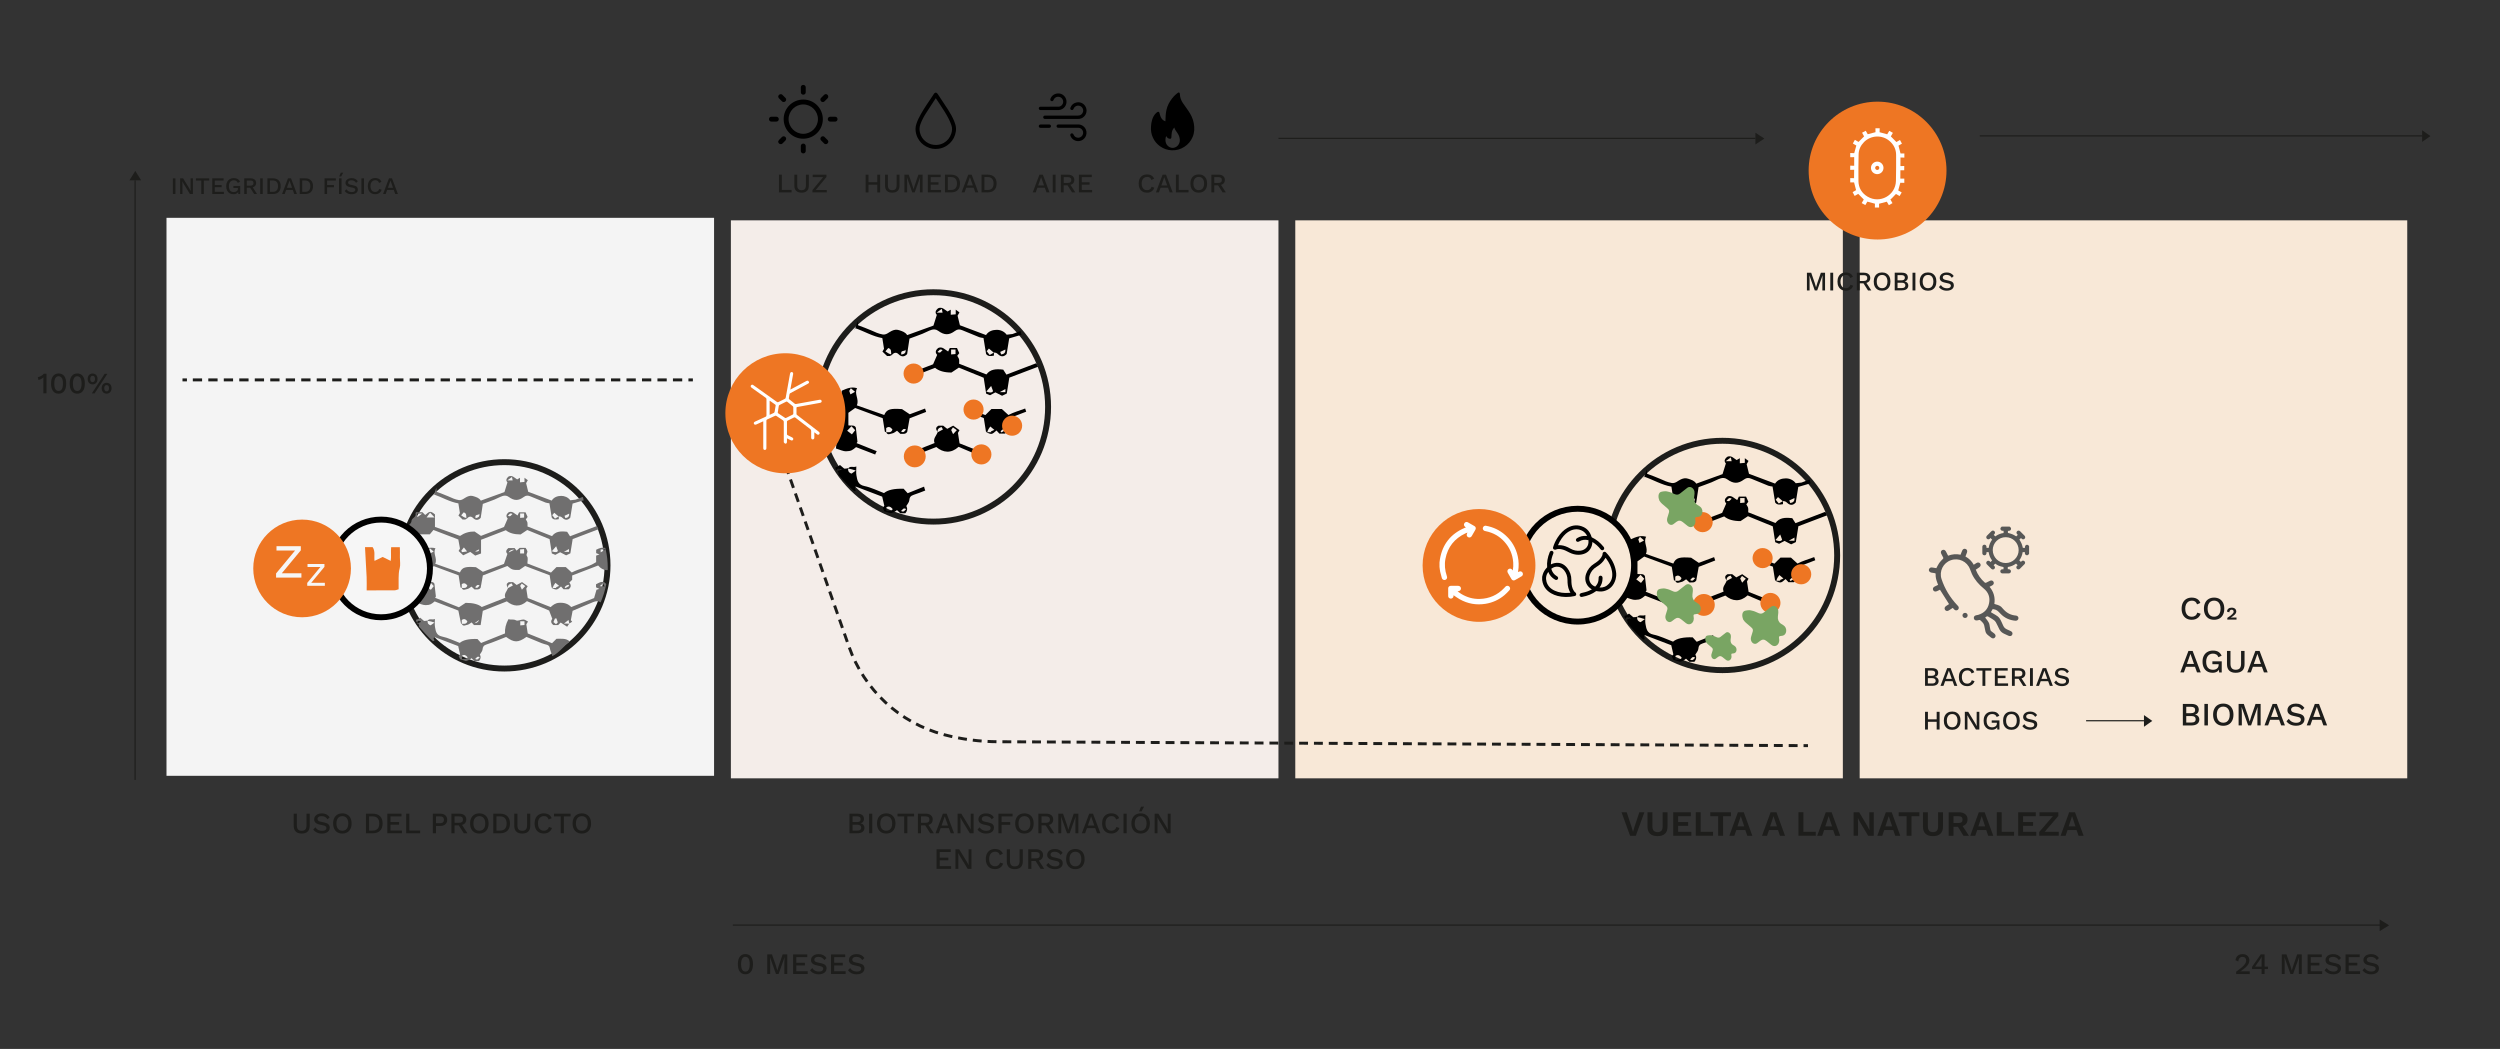 <svg xmlns="http://www.w3.org/2000/svg" id="Capa_1" data-name="Capa 1" viewBox="0 0 842.54 353.51"><rect x="0" y="0" width="842.54" height="353.51" fill="#333333" stroke="none"/><defs><style>      .cls-1 {        stroke-width: .4px;      }      .cls-1, .cls-2, .cls-3, .cls-4, .cls-5, .cls-6, .cls-7, .cls-8, .cls-9 {        stroke-miterlimit: 10;      }      .cls-1, .cls-2, .cls-5, .cls-6, .cls-7, .cls-8, .cls-9 {        fill: none;        stroke: #1d1d1b;      }      .cls-2 {        stroke-dasharray: 0 0 0 0 0 0 3.13 2.09 3.13 2.09 3.13 2.09;      }      .cls-3, .cls-4 {        stroke: #000;      }      .cls-3, .cls-4, .cls-6 {        stroke-width: 2px;      }      .cls-3, .cls-10 {        fill: #f8e8d7;      }      .cls-4, .cls-11 {        fill: #f6f6f6;      }      .cls-5 {        stroke-dasharray: 0 0 0 0 3.13 2.09 3.13 2.09;      }      .cls-8 {        stroke-dasharray: 0 0 0 0 3 2 3 2;      }      .cls-9 {        stroke-dasharray: 0 0 0 0 0 0 3 2 3 2 3 2;      }      .cls-12, .cls-11, .cls-10, .cls-13, .cls-14, .cls-15, .cls-16, .cls-17, .cls-18, .cls-19, .cls-20 {        stroke-width: 0px;      }      .cls-13 {        fill: #79a563;      }      .cls-14 {        fill: #706f6f;      }      .cls-15 {        fill: #575756;      }      .cls-16 {        fill: #1d1d1b;      }      .cls-17 {        fill: #ee7623;      }      .cls-18 {        fill: #fff;      }      .cls-19 {        fill: #f4ede9;      }      .cls-20 {        fill: #f4f4f4;      }    </style></defs><g><path class="cls-16" d="m104.38,274.22v4.07c0,.87-.23,1.53-.69,1.97-.46.44-1.13.66-2.01.66s-1.53-.22-2-.66c-.46-.44-.7-1.1-.7-1.97v-4.07h1.07v3.94c0,.62.13,1.08.4,1.38s.67.45,1.22.45.96-.15,1.23-.45.4-.76.4-1.38v-3.94h1.07Z"></path><path class="cls-16" d="m108.46,274.12c.59,0,1.11.11,1.54.33.43.22.8.55,1.1.99l-.72.69c-.25-.39-.54-.67-.86-.83s-.69-.25-1.12-.25c-.32,0-.58.04-.79.13-.21.09-.36.2-.46.34-.1.14-.14.31-.14.49,0,.21.07.39.21.54s.41.27.8.36l1.34.3c.64.14,1.09.35,1.36.64.27.29.4.65.4,1.09,0,.41-.11.76-.33,1.06-.22.3-.53.53-.92.69-.39.16-.85.24-1.38.24-.47,0-.89-.06-1.26-.18-.37-.12-.7-.28-.98-.49-.28-.21-.51-.44-.69-.71l.74-.74c.14.23.32.44.53.62.21.18.46.33.75.42.28.1.6.15.94.15.31,0,.57-.04.8-.11.22-.07.39-.18.51-.32.12-.14.17-.32.17-.52s-.07-.36-.2-.51-.37-.26-.72-.34l-1.45-.33c-.4-.09-.73-.21-.99-.37-.26-.16-.45-.35-.58-.58-.13-.23-.19-.49-.19-.78,0-.37.1-.71.3-1.01.2-.3.5-.55.88-.73.39-.18.85-.28,1.38-.28Z"></path><path class="cls-16" d="m115.37,274.12c.64,0,1.19.14,1.66.41s.83.66,1.08,1.17.38,1.11.38,1.82-.13,1.31-.38,1.82c-.25.51-.61.9-1.08,1.17s-1.02.41-1.66.41-1.18-.14-1.65-.41c-.47-.27-.83-.66-1.08-1.17-.25-.51-.38-1.11-.38-1.82s.13-1.31.38-1.82c.25-.51.61-.9,1.08-1.17.47-.27,1.02-.41,1.65-.41Zm0,.93c-.41,0-.77.1-1.06.29-.3.19-.53.47-.69.84-.16.37-.24.81-.24,1.34s.08.96.24,1.33c.16.37.39.65.69.84.3.19.65.29,1.06.29s.78-.1,1.08-.29.53-.48.69-.84c.16-.37.24-.82.24-1.33s-.08-.97-.24-1.34c-.16-.37-.39-.65-.69-.84s-.66-.29-1.08-.29Z"></path><path class="cls-16" d="m125.66,274.22c1.03,0,1.84.29,2.42.86.58.57.87,1.38.87,2.45s-.29,1.88-.87,2.44c-.58.57-1.38.86-2.42.86h-2.33v-6.6h2.33Zm0,5.69c.7,0,1.24-.21,1.61-.62s.55-1,.55-1.76-.18-1.35-.55-1.77c-.37-.42-.91-.62-1.61-.62h-1.26v4.78h1.26Z"></path><path class="cls-16" d="m130.53,280.82v-6.6h4.78v.92h-3.71v1.9h2.9v.9h-2.9v1.96h3.85v.92h-4.92Z"></path><path class="cls-16" d="m137.96,279.9h3.64v.92h-4.71v-6.6h1.07v5.68Z"></path><path class="cls-16" d="m148.41,274.22c.47,0,.88.08,1.23.25.34.17.61.4.8.71s.29.68.29,1.11-.1.79-.29,1.11c-.19.31-.46.55-.8.71-.34.17-.75.25-1.23.25h-1.47v2.46h-1.07v-6.6h2.54Zm-.17,3.22c.47,0,.82-.1,1.04-.29.22-.2.34-.48.34-.86s-.11-.67-.34-.87c-.22-.2-.57-.29-1.04-.29h-1.3v2.31h1.3Z"></path><path class="cls-16" d="m154.83,274.22c.71,0,1.27.18,1.69.53.42.35.62.83.62,1.43s-.21,1.1-.62,1.44c-.42.34-.98.5-1.69.5l-.1.06h-1.53v2.64h-1.06v-6.6h2.69Zm-.08,3.07c.43,0,.75-.09.96-.26s.32-.45.32-.82-.11-.63-.32-.81c-.21-.18-.53-.27-.96-.27h-1.55v2.16h1.55Zm.63.22l2.15,3.31h-1.23l-1.84-2.89.92-.42Z"></path><path class="cls-16" d="m161.54,274.12c.64,0,1.19.14,1.66.41s.83.66,1.08,1.17.38,1.11.38,1.82-.13,1.31-.38,1.82c-.25.51-.61.9-1.08,1.17s-1.02.41-1.66.41-1.18-.14-1.65-.41c-.47-.27-.83-.66-1.08-1.17-.25-.51-.38-1.11-.38-1.82s.13-1.31.38-1.82c.25-.51.61-.9,1.08-1.17.47-.27,1.02-.41,1.65-.41Zm0,.93c-.41,0-.77.1-1.06.29-.3.19-.53.47-.69.84-.16.37-.24.81-.24,1.34s.08.96.24,1.33c.16.37.39.65.69.84.3.19.65.29,1.06.29s.78-.1,1.08-.29.53-.48.69-.84c.16-.37.24-.82.24-1.33s-.08-.97-.24-1.34c-.16-.37-.39-.65-.69-.84s-.66-.29-1.08-.29Z"></path><path class="cls-16" d="m168.58,274.22c1.03,0,1.84.29,2.42.86.58.57.87,1.38.87,2.45s-.29,1.88-.87,2.44c-.58.57-1.38.86-2.42.86h-2.33v-6.6h2.33Zm0,5.69c.7,0,1.24-.21,1.61-.62s.55-1,.55-1.76-.18-1.35-.55-1.77c-.37-.42-.91-.62-1.61-.62h-1.26v4.78h1.26Z"></path><path class="cls-16" d="m178.71,274.22v4.07c0,.87-.23,1.53-.69,1.97-.46.44-1.13.66-2.01.66s-1.53-.22-2-.66c-.46-.44-.7-1.1-.7-1.97v-4.07h1.07v3.94c0,.62.13,1.08.4,1.38s.67.45,1.22.45.96-.15,1.23-.45.4-.76.4-1.38v-3.94h1.07Z"></path><path class="cls-16" d="m186.01,279.07c-.13.4-.33.74-.6,1.01s-.58.49-.94.62c-.36.14-.76.21-1.19.21-.63,0-1.18-.14-1.65-.41-.47-.27-.83-.66-1.08-1.17-.25-.51-.38-1.11-.38-1.82s.13-1.31.38-1.82c.25-.51.61-.9,1.08-1.17.47-.27,1.01-.41,1.64-.41.43,0,.83.06,1.17.18.35.12.65.3.9.54.25.24.44.54.57.9l-1.01.45c-.13-.39-.33-.68-.58-.87-.25-.18-.58-.28-.99-.28s-.76.1-1.07.29-.54.47-.71.84c-.17.37-.25.81-.25,1.34s.08.96.24,1.33c.16.37.39.65.69.84s.66.29,1.08.29.76-.11,1.05-.32.51-.52.63-.94l1.02.34Z"></path><path class="cls-16" d="m192.29,274.22v.92h-2.26v5.68h-1.07v-5.68h-2.26v-.92h5.59Z"></path><path class="cls-16" d="m196.08,274.12c.64,0,1.19.14,1.66.41s.83.66,1.08,1.17.38,1.11.38,1.82-.13,1.31-.38,1.82c-.25.51-.61.9-1.08,1.17s-1.02.41-1.66.41-1.18-.14-1.65-.41c-.47-.27-.83-.66-1.08-1.17-.25-.51-.38-1.11-.38-1.82s.13-1.31.38-1.82c.25-.51.61-.9,1.08-1.17.47-.27,1.02-.41,1.65-.41Zm0,.93c-.41,0-.77.1-1.06.29-.3.19-.53.47-.69.84-.16.37-.24.81-.24,1.34s.08.96.24,1.33c.16.37.39.65.69.84.3.19.65.29,1.06.29s.78-.1,1.08-.29.53-.48.69-.84c.16-.37.24-.82.24-1.33s-.08-.97-.24-1.34c-.16-.37-.39-.65-.69-.84s-.66-.29-1.08-.29Z"></path></g><g><path class="cls-16" d="m59.12,60.1v5.28h-.86v-5.28h.86Z"></path><path class="cls-16" d="m65.02,60.1v5.28h-1.02l-2.04-3.33-.51-.94h0l.03.86v3.41h-.78v-5.28h1.01l2.03,3.32.52.95h0l-.03-.86v-3.41h.79Z"></path><path class="cls-16" d="m70.51,60.1v.74h-1.81v4.54h-.86v-4.54h-1.81v-.74h4.47Z"></path><path class="cls-16" d="m71.53,65.38v-5.28h3.82v.74h-2.97v1.52h2.32v.72h-2.32v1.57h3.08v.74h-3.94Z"></path><path class="cls-16" d="m78.67,65.46c-.5,0-.92-.11-1.29-.33-.36-.22-.65-.53-.85-.93-.2-.4-.3-.89-.3-1.46s.1-1.04.32-1.45c.21-.4.51-.72.9-.94s.83-.33,1.33-.33c.55,0,.99.1,1.33.3.34.2.61.52.81.94l-.79.38c-.1-.29-.27-.51-.5-.66-.23-.15-.51-.22-.84-.22s-.62.08-.87.23c-.25.15-.44.38-.58.68-.14.29-.21.65-.21,1.07s.06.78.18,1.08c.12.3.31.52.56.68.25.16.55.23.92.23.2,0,.38-.03.55-.08s.32-.13.45-.22c.13-.1.23-.22.3-.38.07-.15.11-.33.11-.54v-.15h-1.54v-.7h2.3v2.72h-.64l-.05-1.06.16.08c-.13.34-.34.6-.64.78-.3.19-.67.28-1.12.28Z"></path><path class="cls-16" d="m84.47,60.1c.57,0,1.01.14,1.35.42.33.28.5.66.5,1.14s-.17.88-.5,1.15c-.33.27-.78.4-1.35.4l-.08.05h-1.22v2.11h-.85v-5.28h2.15Zm-.06,2.46c.35,0,.6-.07.77-.21.17-.14.25-.36.25-.65s-.08-.5-.25-.65c-.17-.14-.42-.21-.77-.21h-1.24v1.73h1.24Zm.5.18l1.72,2.65h-.98l-1.47-2.31.74-.34Z"></path><path class="cls-16" d="m88.55,60.1v5.28h-.86v-5.28h.86Z"></path><path class="cls-16" d="m91.98,60.1c.83,0,1.47.23,1.93.68.46.46.69,1.11.69,1.96s-.23,1.5-.69,1.96c-.46.46-1.11.68-1.93.68h-1.86v-5.28h1.86Zm0,4.55c.56,0,.99-.17,1.28-.5s.44-.8.44-1.41-.15-1.08-.44-1.41c-.3-.33-.72-.5-1.28-.5h-1.01v3.82h1.01Z"></path><path class="cls-16" d="m100.07,65.38h-.9l-.5-1.38h-2.22l-.5,1.38h-.88l1.99-5.28h1.02l1.99,5.28Zm-3.38-2.08h1.74l-.86-2.46-.87,2.46Z"></path><path class="cls-16" d="m102.87,60.1c.83,0,1.47.23,1.93.68.46.46.69,1.11.69,1.96s-.23,1.5-.69,1.96c-.46.46-1.11.68-1.93.68h-1.86v-5.28h1.86Zm0,4.55c.56,0,.99-.17,1.28-.5s.44-.8.44-1.41-.15-1.08-.44-1.41c-.3-.33-.72-.5-1.28-.5h-1.01v3.82h1.01Z"></path><path class="cls-16" d="m113.19,60.84h-2.96v1.54h2.32v.74h-2.32v2.27h-.86v-5.28h3.82v.74Z"></path><path class="cls-16" d="m115.11,60.1v5.28h-.86v-5.28h.86Zm-.26-1.9h.83l-.7,1.28h-.66l.52-1.28Z"></path><path class="cls-16" d="m118.48,60.02c.47,0,.89.09,1.23.27.35.18.64.44.88.79l-.58.55c-.2-.31-.43-.53-.68-.67-.25-.14-.55-.2-.9-.2-.26,0-.47.03-.63.1-.17.07-.29.16-.36.28-.08.12-.12.24-.12.39,0,.17.06.31.17.43.12.12.33.22.64.29l1.07.24c.51.11.88.28,1.09.51.21.23.32.52.32.87,0,.33-.09.61-.26.85-.18.24-.42.42-.73.55-.31.13-.68.19-1.1.19-.37,0-.71-.05-1.01-.14s-.56-.23-.78-.39c-.22-.17-.41-.36-.55-.57l.59-.59c.11.19.25.35.42.5s.37.26.6.34.48.12.76.12c.25,0,.46-.03.64-.09.18-.06.31-.14.41-.26.09-.11.14-.25.14-.41s-.05-.29-.16-.41c-.1-.12-.3-.21-.58-.27l-1.16-.26c-.32-.07-.58-.17-.79-.3s-.36-.28-.46-.47c-.1-.18-.15-.39-.15-.62,0-.3.08-.57.24-.81.16-.24.4-.44.71-.58.31-.15.68-.22,1.1-.22Z"></path><path class="cls-16" d="m122.67,60.1v5.28h-.86v-5.28h.86Z"></path><path class="cls-16" d="m128.62,63.98c-.11.32-.27.59-.48.81-.21.22-.46.39-.75.5-.29.11-.61.17-.95.17-.51,0-.95-.11-1.32-.33-.37-.22-.66-.53-.86-.94-.2-.41-.3-.89-.3-1.46s.1-1.05.3-1.46c.2-.41.49-.72.86-.94.37-.22.81-.33,1.31-.33.35,0,.66.05.94.14.28.1.52.24.72.43.2.19.35.43.46.72l-.81.36c-.11-.31-.26-.54-.46-.69-.2-.15-.47-.22-.79-.22s-.61.08-.86.23c-.25.15-.44.38-.57.67-.14.29-.2.65-.2,1.07s.06.77.19,1.07.31.52.55.68.53.23.86.23.61-.08.84-.25.41-.42.51-.76l.82.27Z"></path><path class="cls-16" d="m134.1,65.38h-.9l-.5-1.38h-2.22l-.5,1.38h-.88l1.99-5.28h1.02l1.99,5.28Zm-3.38-2.08h1.74l-.86-2.46-.87,2.46Z"></path></g><g><path class="cls-16" d="m14.62,132.58v-4.53c0-.13,0-.27,0-.42,0-.14,0-.3.01-.46-.23.22-.48.41-.77.56-.29.16-.59.27-.9.33l-.2-.93c.14-.02.3-.07.49-.14s.38-.17.58-.28.38-.24.55-.37.3-.26.39-.38h.9v6.6h-1.06Z"></path><path class="cls-16" d="m19.75,132.68c-.79,0-1.42-.29-1.86-.87-.45-.58-.68-1.42-.68-2.54s.23-1.96.68-2.54c.45-.58,1.07-.87,1.86-.87s1.43.29,1.88.87c.45.58.68,1.42.68,2.54s-.23,1.96-.68,2.54c-.45.58-1.07.87-1.88.87Zm0-.91c.32,0,.59-.09.81-.28.22-.18.38-.46.49-.83.11-.37.17-.83.17-1.38s-.05-1.01-.17-1.38c-.11-.37-.27-.65-.49-.83-.22-.18-.49-.28-.81-.28s-.59.09-.8.28-.38.46-.49.83c-.11.37-.16.83-.16,1.38s.05,1.01.16,1.38c.11.37.27.65.49.83.22.18.49.28.8.28Z"></path><path class="cls-16" d="m26.03,132.68c-.79,0-1.42-.29-1.86-.87-.45-.58-.68-1.42-.68-2.54s.23-1.96.68-2.54c.45-.58,1.07-.87,1.86-.87s1.43.29,1.88.87c.45.58.68,1.42.68,2.54s-.23,1.96-.68,2.54c-.45.58-1.07.87-1.88.87Zm0-.91c.32,0,.59-.09.81-.28.22-.18.38-.46.49-.83.11-.37.17-.83.17-1.38s-.05-1.01-.17-1.38c-.11-.37-.27-.65-.49-.83-.22-.18-.49-.28-.81-.28s-.59.09-.8.28-.38.46-.49.83c-.11.37-.16.83-.16,1.38s.05,1.01.16,1.38c.11.37.27.65.49.83.22.18.49.28.8.28Z"></path><path class="cls-16" d="m31.21,125.88c.34,0,.63.08.88.23s.44.37.58.64.21.6.21.97-.07.69-.21.96-.33.49-.58.64-.54.23-.88.23-.63-.08-.88-.23c-.25-.15-.45-.37-.58-.64s-.21-.6-.21-.96.07-.7.21-.97.33-.49.58-.64c.25-.15.55-.23.88-.23Zm0,.78c-.17,0-.31.04-.43.12-.12.08-.21.2-.27.36-.06.16-.09.35-.09.58s.03.41.09.57c.06.16.15.28.27.36s.26.12.43.12.32-.04.44-.12c.12-.08.21-.2.27-.36s.09-.35.09-.57-.03-.42-.09-.58c-.06-.16-.15-.28-.26-.36-.12-.08-.27-.12-.45-.12Zm-.26,5.92l4.32-6.6h.92l-4.31,6.6h-.93Zm4.98-3.58c.34,0,.63.08.88.23s.44.37.58.64c.14.28.21.6.21.96s-.07.7-.21.97-.33.49-.58.64-.54.23-.88.23-.63-.08-.88-.23-.45-.37-.58-.64-.21-.6-.21-.97.07-.69.21-.96c.14-.28.33-.49.58-.64s.55-.23.88-.23Zm0,.79c-.17,0-.31.04-.43.12s-.21.2-.27.36c-.06.16-.09.35-.09.57s.03.41.09.57c.06.16.15.28.27.37s.26.12.43.12.32-.04.44-.12.21-.21.27-.37c.06-.16.09-.35.09-.56,0-.23-.03-.42-.09-.58-.06-.16-.15-.28-.26-.36-.12-.08-.26-.12-.45-.12Z"></path></g><g><path class="cls-16" d="m251.21,328.35c-.79,0-1.42-.29-1.86-.87-.45-.58-.68-1.42-.68-2.54s.23-1.96.68-2.54c.45-.58,1.07-.87,1.86-.87s1.43.29,1.88.87c.45.58.68,1.42.68,2.54s-.23,1.96-.68,2.54c-.45.58-1.07.87-1.88.87Zm0-.91c.32,0,.59-.09.81-.28.22-.18.38-.46.49-.83.11-.37.17-.83.17-1.38s-.05-1.01-.17-1.38c-.11-.37-.27-.65-.49-.83-.22-.18-.49-.28-.81-.28s-.59.09-.8.28-.38.46-.49.83c-.11.37-.16.83-.16,1.38s.05,1.01.16,1.38c.11.37.27.65.49.83.22.18.49.28.8.28Z"></path><path class="cls-16" d="m265.33,321.65v6.6h-.99v-3.82l.08-1.82h-.01l-2.01,5.64h-.89l-2.01-5.64h-.01l.08,1.82v3.82h-.99v-6.6h1.59l1.33,3.82.46,1.57h.02l.47-1.57,1.32-3.82h1.56Z"></path><path class="cls-16" d="m267.29,328.25v-6.6h4.78v.92h-3.71v1.9h2.9v.9h-2.9v1.96h3.85v.92h-4.92Z"></path><path class="cls-16" d="m275.9,321.55c.59,0,1.11.11,1.54.33.43.22.8.55,1.1.99l-.72.69c-.25-.39-.54-.67-.86-.83s-.69-.25-1.12-.25c-.32,0-.58.04-.79.13-.21.09-.36.2-.46.34s-.14.3-.14.49c0,.21.07.39.21.54s.41.27.8.36l1.34.3c.64.14,1.09.35,1.36.64.27.29.4.65.4,1.09,0,.41-.11.76-.33,1.06-.22.3-.53.53-.92.69-.39.16-.85.24-1.38.24-.47,0-.89-.06-1.26-.18-.37-.12-.7-.28-.98-.49-.28-.21-.51-.44-.69-.71l.74-.74c.14.23.32.44.53.62.21.18.46.33.75.42s.6.15.94.15c.31,0,.57-.04.8-.11.22-.07.39-.18.51-.33.12-.14.17-.31.17-.51s-.07-.36-.2-.51c-.13-.15-.37-.26-.72-.34l-1.45-.33c-.4-.09-.73-.21-.99-.37-.26-.16-.45-.36-.58-.58-.13-.23-.19-.49-.19-.78,0-.37.1-.71.3-1.01.2-.3.5-.55.88-.73s.85-.28,1.38-.28Z"></path><path class="cls-16" d="m280.07,328.25v-6.6h4.78v.92h-3.71v1.9h2.9v.9h-2.9v1.96h3.85v.92h-4.92Z"></path><path class="cls-16" d="m288.68,321.55c.59,0,1.11.11,1.54.33.43.22.8.55,1.1.99l-.72.69c-.25-.39-.54-.67-.86-.83s-.69-.25-1.12-.25c-.32,0-.58.04-.79.13-.21.09-.36.2-.46.34s-.14.3-.14.49c0,.21.07.39.21.54s.41.27.8.36l1.34.3c.64.14,1.09.35,1.36.64.27.29.4.65.4,1.09,0,.41-.11.76-.33,1.06-.22.3-.53.53-.92.69-.39.16-.85.24-1.38.24-.47,0-.89-.06-1.26-.18-.37-.12-.7-.28-.98-.49-.28-.21-.51-.44-.69-.71l.74-.74c.14.23.32.44.53.62.21.18.46.33.75.42s.6.15.94.15c.31,0,.57-.04.8-.11.22-.07.39-.18.51-.33.12-.14.17-.31.17-.51s-.07-.36-.2-.51c-.13-.15-.37-.26-.72-.34l-1.45-.33c-.4-.09-.73-.21-.99-.37-.26-.16-.45-.36-.58-.58-.13-.23-.19-.49-.19-.78,0-.37.1-.71.3-1.01.2-.3.5-.55.88-.73s.85-.28,1.38-.28Z"></path></g><g><path class="cls-16" d="m753.62,328.25v-.78c.63-.45,1.17-.85,1.59-1.2s.78-.67,1.04-.96c.26-.29.45-.57.56-.83.12-.26.18-.53.18-.81,0-.35-.11-.64-.33-.86s-.53-.33-.92-.33c-.41,0-.74.14-.99.42s-.38.65-.42,1.13l-.93-.43c.05-.42.17-.78.37-1.09.2-.31.47-.54.81-.71.34-.17.74-.25,1.2-.25.37,0,.7.05.99.16.28.11.52.25.71.45s.34.41.44.67.16.52.16.81c0,.42-.1.83-.31,1.22-.21.39-.53.79-.98,1.19-.45.41-1.03.84-1.76,1.31v.02c.08-.01.19-.02.33-.02.14,0,.28,0,.42-.01.14,0,.25,0,.34,0h2.08v.92h-4.59Z"></path><path class="cls-16" d="m762.2,328.25v-1.65h-3.22v-.73s.03-.07.06-.12c.03-.05.07-.1.11-.16l2.75-3.94h1.31v4.12h1.12v.83h-1.12v1.65h-1.01Zm-2.22-2.48h2.22v-2.33c0-.16,0-.33.01-.5s.02-.34.03-.5h-.02c-.07.16-.17.33-.29.52-.12.19-.22.36-.32.5l-1.56,2.22s-.02.03-.04.04c0,.01-.02.03-.03.05Z"></path><path class="cls-16" d="m775.74,321.65v6.6h-.99v-3.82l.08-1.82h-.01l-2.01,5.64h-.89l-2.01-5.64h-.01l.08,1.82v3.82h-.99v-6.6h1.59l1.33,3.82.46,1.57h.02l.47-1.57,1.32-3.82h1.56Z"></path><path class="cls-16" d="m777.7,328.25v-6.6h4.78v.92h-3.71v1.9h2.9v.9h-2.9v1.96h3.85v.92h-4.92Z"></path><path class="cls-16" d="m786.31,321.55c.59,0,1.11.11,1.54.33.43.22.8.55,1.1.99l-.72.69c-.25-.39-.54-.67-.86-.83s-.69-.25-1.12-.25c-.32,0-.58.04-.79.13-.21.09-.36.2-.46.34s-.14.3-.14.49c0,.21.07.39.21.54s.41.27.8.36l1.34.3c.64.14,1.09.35,1.36.64.27.29.4.65.4,1.09,0,.41-.11.76-.33,1.06-.22.3-.53.53-.92.69-.39.16-.85.24-1.38.24-.47,0-.89-.06-1.26-.18-.37-.12-.7-.28-.98-.49-.28-.21-.51-.44-.69-.71l.74-.74c.14.23.32.44.53.62.21.18.46.33.75.42s.6.15.94.15c.31,0,.57-.04.8-.11.22-.07.39-.18.51-.33.12-.14.17-.31.17-.51s-.07-.36-.2-.51c-.13-.15-.37-.26-.72-.34l-1.45-.33c-.4-.09-.73-.21-.99-.37-.26-.16-.45-.36-.58-.58-.13-.23-.19-.49-.19-.78,0-.37.1-.71.3-1.01.2-.3.5-.55.88-.73s.85-.28,1.38-.28Z"></path><path class="cls-16" d="m790.48,328.25v-6.6h4.78v.92h-3.71v1.9h2.9v.9h-2.9v1.96h3.85v.92h-4.92Z"></path><path class="cls-16" d="m799.09,321.55c.59,0,1.11.11,1.54.33.43.22.8.55,1.1.99l-.72.69c-.25-.39-.54-.67-.86-.83s-.69-.25-1.12-.25c-.32,0-.58.04-.79.13-.21.09-.36.2-.46.34s-.14.3-.14.49c0,.21.07.39.21.54s.41.27.8.36l1.34.3c.64.14,1.09.35,1.36.64.27.29.4.65.4,1.09,0,.41-.11.76-.33,1.06-.22.3-.53.53-.92.69-.39.16-.85.24-1.38.24-.47,0-.89-.06-1.26-.18-.37-.12-.7-.28-.98-.49-.28-.21-.51-.44-.69-.71l.74-.74c.14.23.32.44.53.62.21.18.46.33.75.42s.6.15.94.15c.31,0,.57-.04.8-.11.22-.07.39-.18.51-.33.12-.14.17-.31.17-.51s-.07-.36-.2-.51c-.13-.15-.37-.26-.72-.34l-1.45-.33c-.4-.09-.73-.21-.99-.37-.26-.16-.45-.36-.58-.58-.13-.23-.19-.49-.19-.78,0-.37.1-.71.3-1.01.2-.3.5-.55.88-.73s.85-.28,1.38-.28Z"></path></g><g><path class="cls-16" d="m286.28,280.82v-6.6h2.6c.79,0,1.37.16,1.74.48.37.32.55.76.55,1.33,0,.35-.1.66-.3.92-.2.27-.49.44-.88.51h0c.43.08.76.25.99.54.24.28.36.61.36.99,0,.57-.21,1.01-.62,1.34-.41.33-1.01.49-1.8.49h-2.64Zm1.05-3.76h1.47c.84,0,1.26-.32,1.26-.97s-.42-.97-1.26-.97h-1.47v1.94Zm0,2.87h1.64c.42,0,.74-.09.95-.26.21-.17.31-.42.31-.73s-.1-.56-.31-.73c-.21-.17-.53-.26-.95-.26h-1.64v1.98Z"></path><path class="cls-16" d="m293.97,274.22v6.6h-1.07v-6.6h1.07Z"></path><path class="cls-16" d="m298.67,274.12c.64,0,1.19.14,1.66.41s.83.66,1.08,1.17.38,1.11.38,1.82-.13,1.31-.38,1.82c-.25.51-.61.9-1.08,1.17s-1.02.41-1.66.41-1.18-.14-1.65-.41c-.47-.27-.83-.66-1.08-1.17-.25-.51-.38-1.11-.38-1.82s.13-1.31.38-1.82c.25-.51.61-.9,1.08-1.17.47-.27,1.02-.41,1.65-.41Zm0,.93c-.41,0-.77.1-1.06.29-.3.19-.53.47-.69.84-.16.37-.24.81-.24,1.34s.08.96.24,1.33c.16.37.39.65.69.84.3.19.65.29,1.06.29s.78-.1,1.08-.29.53-.48.69-.84c.16-.37.24-.82.24-1.33s-.08-.97-.24-1.34c-.16-.37-.39-.65-.69-.84s-.66-.29-1.08-.29Z"></path><path class="cls-16" d="m308.06,274.22v.92h-2.26v5.68h-1.07v-5.68h-2.26v-.92h5.59Z"></path><path class="cls-16" d="m312.03,274.22c.71,0,1.27.18,1.69.53.42.35.62.83.62,1.43s-.21,1.1-.62,1.44c-.42.34-.98.5-1.69.5l-.1.06h-1.53v2.64h-1.06v-6.6h2.69Zm-.08,3.07c.43,0,.75-.09.96-.26s.32-.45.32-.82-.11-.63-.32-.81c-.21-.18-.53-.27-.96-.27h-1.55v2.16h1.55Zm.63.22l2.15,3.31h-1.23l-1.84-2.89.92-.42Z"></path><path class="cls-16" d="m321.54,280.82h-1.13l-.63-1.73h-2.77l-.63,1.73h-1.1l2.49-6.6h1.28l2.49,6.6Zm-4.23-2.6h2.17l-1.08-3.08-1.09,3.08Z"></path><path class="cls-16" d="m328.12,274.22v6.6h-1.27l-2.55-4.16-.64-1.17h0l.04,1.07v4.26h-.98v-6.6h1.26l2.54,4.15.65,1.19h.01l-.04-1.08v-4.26h.99Z"></path><path class="cls-16" d="m332.32,274.12c.59,0,1.11.11,1.54.33.43.22.8.55,1.1.99l-.72.69c-.25-.39-.54-.67-.86-.83s-.69-.25-1.12-.25c-.32,0-.58.04-.79.13-.21.09-.36.2-.46.34-.1.14-.14.31-.14.49,0,.21.07.39.21.54s.41.27.8.36l1.34.3c.64.14,1.09.35,1.36.64.27.29.4.65.4,1.09,0,.41-.11.76-.33,1.06-.22.3-.53.53-.92.69-.39.16-.85.24-1.38.24-.47,0-.89-.06-1.26-.18-.37-.12-.7-.28-.98-.49-.28-.21-.51-.44-.69-.71l.74-.74c.14.23.32.44.53.62.21.18.46.33.75.42.28.1.6.15.94.15.31,0,.57-.04.8-.11.22-.07.39-.18.51-.32.12-.14.17-.32.17-.52s-.07-.36-.2-.51-.37-.26-.72-.34l-1.45-.33c-.4-.09-.73-.21-.99-.37-.26-.16-.45-.35-.58-.58-.13-.23-.19-.49-.19-.78,0-.37.1-.71.3-1.01.2-.3.5-.55.88-.73.39-.18.85-.28,1.38-.28Z"></path><path class="cls-16" d="m341.26,275.14h-3.7v1.92h2.9v.92h-2.9v2.84h-1.07v-6.6h4.77v.92Z"></path><path class="cls-16" d="m345.24,274.12c.64,0,1.19.14,1.66.41s.83.66,1.08,1.17.38,1.11.38,1.82-.13,1.31-.38,1.82c-.25.51-.61.9-1.08,1.17s-1.02.41-1.66.41-1.18-.14-1.65-.41c-.47-.27-.83-.66-1.08-1.17-.25-.51-.38-1.11-.38-1.82s.13-1.31.38-1.82c.25-.51.61-.9,1.08-1.17.47-.27,1.02-.41,1.65-.41Zm0,.93c-.41,0-.77.1-1.06.29-.3.19-.53.47-.69.84-.16.37-.24.81-.24,1.34s.08.96.24,1.33c.16.37.39.65.69.84.3.19.65.29,1.06.29s.78-.1,1.08-.29.53-.48.69-.84c.16-.37.24-.82.24-1.33s-.08-.97-.24-1.34c-.16-.37-.39-.65-.69-.84s-.66-.29-1.08-.29Z"></path><path class="cls-16" d="m352.64,274.22c.71,0,1.27.18,1.69.53.42.35.62.83.62,1.43s-.21,1.1-.62,1.44c-.42.34-.98.5-1.69.5l-.1.06h-1.53v2.64h-1.06v-6.6h2.69Zm-.08,3.07c.43,0,.75-.09.96-.26s.32-.45.32-.82-.11-.63-.32-.81c-.21-.18-.53-.27-.96-.27h-1.55v2.16h1.55Zm.63.22l2.15,3.31h-1.23l-1.84-2.89.92-.42Z"></path><path class="cls-16" d="m363.42,274.22v6.6h-.99v-3.82l.08-1.82h-.01l-2.01,5.64h-.89l-2.01-5.64h-.01l.08,1.82v3.82h-.99v-6.6h1.59l1.33,3.82.46,1.57h.02l.47-1.57,1.32-3.82h1.56Z"></path><path class="cls-16" d="m370.86,280.82h-1.13l-.63-1.73h-2.77l-.63,1.73h-1.1l2.49-6.6h1.28l2.49,6.6Zm-4.23-2.6h2.17l-1.08-3.08-1.09,3.08Z"></path><path class="cls-16" d="m377.27,279.07c-.13.4-.33.74-.6,1.01s-.58.49-.94.62c-.36.14-.76.21-1.19.21-.63,0-1.18-.14-1.65-.41-.47-.27-.83-.66-1.08-1.17-.25-.51-.38-1.11-.38-1.82s.13-1.31.38-1.82c.25-.51.61-.9,1.08-1.17.47-.27,1.01-.41,1.64-.41.43,0,.83.06,1.17.18.35.12.65.3.9.54.25.24.44.54.57.9l-1.01.45c-.13-.39-.33-.68-.58-.87-.25-.18-.58-.28-.99-.28s-.76.1-1.07.29-.54.47-.71.84c-.17.37-.25.81-.25,1.34s.08.96.24,1.33c.16.37.39.65.69.84s.66.29,1.08.29.76-.11,1.05-.32.51-.52.63-.94l1.02.34Z"></path><path class="cls-16" d="m379.71,274.22v6.6h-1.07v-6.6h1.07Z"></path><path class="cls-16" d="m384.41,274.12c.64,0,1.19.14,1.66.41s.83.66,1.08,1.17.38,1.11.38,1.82-.13,1.31-.38,1.82c-.25.51-.61.9-1.08,1.17s-1.02.41-1.66.41-1.18-.14-1.65-.41c-.47-.27-.83-.66-1.08-1.17-.25-.51-.38-1.11-.38-1.82s.13-1.31.38-1.82c.25-.51.61-.9,1.08-1.17.47-.27,1.02-.41,1.65-.41Zm0,.93c-.41,0-.77.1-1.06.29-.3.19-.53.47-.69.84-.16.37-.24.81-.24,1.34s.08.96.24,1.33c.16.37.39.65.69.84.3.19.65.29,1.06.29s.78-.1,1.08-.29.53-.48.69-.84c.16-.37.24-.82.24-1.33s-.08-.97-.24-1.34c-.16-.37-.39-.65-.69-.84s-.66-.29-1.08-.29Zm.13-3.2h1.04l-.87,1.6h-.82l.65-1.6Z"></path><path class="cls-16" d="m394.53,274.22v6.6h-1.27l-2.55-4.16-.64-1.17h0l.04,1.07v4.26h-.98v-6.6h1.26l2.54,4.15.65,1.19h.01l-.04-1.08v-4.26h.99Z"></path><path class="cls-16" d="m315.63,292.82v-6.6h4.78v.92h-3.71v1.9h2.9v.9h-2.9v1.96h3.85v.92h-4.92Z"></path><path class="cls-16" d="m327.4,286.22v6.6h-1.27l-2.55-4.16-.64-1.17h0l.04,1.07v4.26h-.98v-6.6h1.26l2.54,4.15.65,1.19h.01l-.04-1.08v-4.26h.99Z"></path><path class="cls-16" d="m338.07,291.07c-.13.4-.33.74-.6,1.01s-.58.49-.94.62c-.36.14-.76.21-1.19.21-.63,0-1.18-.14-1.65-.41-.47-.27-.83-.66-1.08-1.17-.25-.51-.38-1.11-.38-1.82s.13-1.31.38-1.82c.25-.51.61-.9,1.08-1.17.47-.27,1.01-.41,1.64-.41.43,0,.83.06,1.17.18.35.12.65.3.9.54.25.24.44.54.57.9l-1.01.45c-.13-.39-.33-.68-.58-.87-.25-.18-.58-.28-.99-.28s-.76.1-1.07.29-.54.47-.71.84c-.17.37-.25.81-.25,1.34s.08.96.24,1.33c.16.37.39.65.69.84s.66.29,1.08.29.76-.11,1.05-.32.51-.52.63-.94l1.02.34Z"></path><path class="cls-16" d="m344.7,286.22v4.07c0,.87-.23,1.53-.69,1.97-.46.44-1.13.66-2.01.66s-1.53-.22-2-.66c-.46-.44-.7-1.1-.7-1.97v-4.07h1.07v3.94c0,.62.13,1.08.4,1.38s.67.45,1.22.45.96-.15,1.23-.45.4-.76.4-1.38v-3.94h1.07Z"></path><path class="cls-16" d="m349.22,286.22c.71,0,1.27.18,1.69.53.42.35.62.83.62,1.43s-.21,1.1-.62,1.44c-.42.34-.98.5-1.69.5l-.1.06h-1.53v2.64h-1.06v-6.6h2.69Zm-.08,3.07c.43,0,.75-.09.96-.26s.32-.45.32-.82-.11-.63-.32-.81c-.21-.18-.53-.27-.96-.27h-1.55v2.16h1.55Zm.63.22l2.15,3.31h-1.23l-1.84-2.89.92-.42Z"></path><path class="cls-16" d="m355.5,286.12c.59,0,1.11.11,1.54.33.43.22.8.55,1.1.99l-.72.69c-.25-.39-.54-.67-.86-.83s-.69-.25-1.12-.25c-.32,0-.58.04-.79.13-.21.09-.36.2-.46.34-.1.14-.14.31-.14.49,0,.21.07.39.21.54s.41.27.8.36l1.34.3c.64.14,1.09.35,1.36.64.27.29.4.65.4,1.09,0,.41-.11.76-.33,1.06-.22.3-.53.53-.92.69-.39.16-.85.24-1.38.24-.47,0-.89-.06-1.26-.18-.37-.12-.7-.28-.98-.49-.28-.21-.51-.44-.69-.71l.74-.74c.14.23.32.44.53.62.21.18.46.33.75.42.28.1.6.15.94.15.31,0,.57-.04.8-.11.22-.07.39-.18.51-.32.12-.14.17-.32.17-.52s-.07-.36-.2-.51-.37-.26-.72-.34l-1.45-.33c-.4-.09-.73-.21-.99-.37-.26-.16-.45-.35-.58-.58-.13-.23-.19-.49-.19-.78,0-.37.1-.71.3-1.01.2-.3.5-.55.88-.73.39-.18.85-.28,1.38-.28Z"></path><path class="cls-16" d="m362.41,286.12c.64,0,1.19.14,1.66.41s.83.66,1.08,1.17.38,1.11.38,1.82-.13,1.31-.38,1.82c-.25.51-.61.9-1.08,1.17s-1.02.41-1.66.41-1.18-.14-1.65-.41c-.47-.27-.83-.66-1.08-1.17-.25-.51-.38-1.11-.38-1.82s.13-1.31.38-1.82c.25-.51.61-.9,1.08-1.17.47-.27,1.02-.41,1.65-.41Zm0,.93c-.41,0-.77.1-1.06.29-.3.19-.53.47-.69.84-.16.37-.24.81-.24,1.34s.08.96.24,1.33c.16.37.39.65.69.84.3.19.65.29,1.06.29s.78-.1,1.08-.29.53-.48.69-.84c.16-.37.24-.82.24-1.33s-.08-.97-.24-1.34c-.16-.37-.39-.65-.69-.84s-.66-.29-1.08-.29Z"></path></g><g><path class="cls-16" d="m554.18,273.75l-2.88,7.92h-1.93l-2.89-7.92h1.75l1.67,5.04.46,1.56.44-1.55,1.68-5.05h1.7Z"></path><path class="cls-16" d="m561.99,273.75v4.8c0,1.08-.29,1.89-.86,2.43s-1.42.81-2.52.81-1.94-.27-2.52-.81-.86-1.35-.86-2.43v-4.8h1.66v4.73c0,.66.14,1.16.43,1.48.28.32.72.48,1.3.48s1.02-.16,1.3-.48c.28-.32.42-.81.42-1.48v-4.73h1.67Z"></path><path class="cls-16" d="m563.9,281.67v-7.92h5.94v1.33h-4.28v1.97h3.37v1.27h-3.37v2.02h4.45v1.33h-6.11Z"></path><path class="cls-16" d="m573.15,280.33h4.18v1.33h-5.83v-7.92h1.66v6.59Z"></path><path class="cls-16" d="m583.36,273.75v1.33h-2.65v6.59h-1.66v-6.59h-2.66v-1.33h6.97Z"></path><path class="cls-16" d="m590.58,281.67h-1.72l-.66-1.93h-3.04l-.66,1.93h-1.69l2.89-7.92h1.98l2.89,7.92Zm-5.04-3.16h2.29l-1.15-3.46-1.14,3.46Z"></path><path class="cls-16" d="m601.6,281.67h-1.72l-.66-1.93h-3.04l-.66,1.93h-1.69l2.89-7.92h1.98l2.89,7.92Zm-5.04-3.16h2.29l-1.15-3.46-1.14,3.46Z"></path><path class="cls-16" d="m607.76,280.33h4.18v1.33h-5.83v-7.92h1.66v6.59Z"></path><path class="cls-16" d="m620.19,281.67h-1.72l-.66-1.93h-3.04l-.66,1.93h-1.69l2.89-7.92h1.98l2.89,7.92Zm-5.04-3.16h2.29l-1.15-3.46-1.14,3.46Z"></path><path class="cls-16" d="m631.49,273.75v7.92h-1.9l-2.77-4.66-.68-1.3h-.01l.05,1.37v4.58h-1.49v-7.92h1.88l2.77,4.64.68,1.31h.02l-.05-1.37v-4.58h1.49Z"></path><path class="cls-16" d="m640.44,281.67h-1.72l-.66-1.93h-3.04l-.66,1.93h-1.69l2.89-7.92h1.98l2.89,7.92Zm-5.04-3.16h2.29l-1.15-3.46-1.14,3.46Z"></path><path class="cls-16" d="m646.86,273.75v1.33h-2.65v6.59h-1.66v-6.59h-2.66v-1.33h6.97Z"></path><path class="cls-16" d="m654.82,273.75v4.8c0,1.08-.29,1.89-.86,2.43s-1.42.81-2.52.81-1.94-.27-2.52-.81-.86-1.35-.86-2.43v-4.8h1.66v4.73c0,.66.14,1.16.43,1.48.28.32.72.48,1.3.48s1.02-.16,1.3-.48c.28-.32.42-.81.42-1.48v-4.73h1.67Z"></path><path class="cls-16" d="m660.22,273.75c.9,0,1.6.22,2.11.65.51.43.77,1.01.77,1.74,0,.78-.26,1.37-.77,1.78s-1.21.62-2.1.62l-.17.1h-1.7v3.04h-1.63v-7.92h3.49Zm-.19,3.62c.46,0,.81-.09,1.04-.28.23-.19.34-.48.34-.87s-.11-.68-.34-.87c-.23-.19-.57-.28-1.04-.28h-1.67v2.3h1.67Zm.97.35l2.57,3.95h-1.86l-2.12-3.47,1.42-.48Z"></path><path class="cls-16" d="m671.77,281.67h-1.72l-.66-1.93h-3.04l-.66,1.93h-1.69l2.89-7.92h1.98l2.89,7.92Zm-5.04-3.16h2.29l-1.15-3.46-1.14,3.46Z"></path><path class="cls-16" d="m674.6,280.33h4.18v1.33h-5.83v-7.92h1.66v6.59Z"></path><path class="cls-16" d="m680.15,281.67v-7.92h5.94v1.33h-4.28v1.97h3.37v1.27h-3.37v2.02h4.45v1.33h-6.11Z"></path><path class="cls-16" d="m688.59,280.92l-.3-.58h5.54v1.32h-6.59v-1.25l5.11-5.93.29.58h-5.3v-1.32h6.35v1.25l-5.1,5.93Z"></path><path class="cls-16" d="m702.22,281.67h-1.72l-.66-1.93h-3.04l-.66,1.93h-1.69l2.89-7.92h1.98l2.89,7.92Zm-5.04-3.16h2.29l-1.15-3.46-1.14,3.46Z"></path></g><line class="cls-1" x1="45.53" y1="60.78" x2="45.53" y2="262.84"></line><rect class="cls-20" x="56.11" y="73.41" width="184.54" height="188.05"></rect><rect class="cls-19" x="246.32" y="74.26" width="184.54" height="188.05"></rect><rect class="cls-10" x="436.53" y="74.26" width="184.54" height="188.05"></rect><rect class="cls-10" x="626.74" y="74.26" width="184.54" height="188.05"></rect><polygon class="cls-16" points="45.6 57.6 46.59 59.19 47.58 60.78 45.6 60.78 43.62 60.78 44.61 59.19 45.6 57.6"></polygon><line class="cls-1" x1="803.57" y1="311.77" x2="246.96" y2="311.77"></line><polygon class="cls-16" points="805.17 311.84 803.57 312.83 801.98 313.82 801.98 311.84 801.98 309.87 803.57 310.86 805.17 311.84"></polygon><g><line class="cls-1" x1="591.61" y1="46.63" x2="430.87" y2="46.63"></line><polygon class="cls-16" points="594.63 46.7 593.12 47.69 591.6 48.68 591.6 46.7 591.6 44.73 593.12 45.72 594.63 46.7"></polygon></g><g><line class="cls-1" x1="816.3" y1="45.79" x2="667.2" y2="45.79"></line><polygon class="cls-16" points="819.1 45.86 817.7 46.84 816.29 47.83 816.29 45.86 816.29 43.88 817.7 44.87 819.1 45.86"></polygon></g><g><line class="cls-1" x1="722.55" y1="242.9" x2="703.05" y2="242.9"></line><polygon class="cls-16" points="725.36 242.96 723.95 243.95 722.55 244.94 722.55 242.96 722.55 240.99 723.95 241.98 725.36 242.96"></polygon></g><g><line class="cls-7" x1="233.51" y1="128.03" x2="232.01" y2="128.03"></line><line class="cls-5" x1="229.92" y1="128.03" x2="220.53" y2="128.03"></line><line class="cls-2" x1="219.49" y1="128.03" x2="64.04" y2="128.03"></line><line class="cls-7" x1="63" y1="128.03" x2="61.5" y2="128.03"></line></g><g><line class="cls-7" x1="609.32" y1="251.29" x2="607.82" y2="251.29"></line><line class="cls-8" x1="605.82" y1="251.28" x2="596.82" y2="251.23"></line><path class="cls-9" d="m595.82,251.23l-259.25-1.25c-6.28,0-12.5-.82-18.49-2.4-14.94-3.94-26.89-15.14-31.99-29.72l-31.48-90.01"></path><line class="cls-7" x1="254.28" y1="126.91" x2="253.78" y2="125.49"></line></g><g><circle class="cls-6" cx="169.96" cy="190.53" r="34.78"></circle><g><path class="cls-14" d="m146.04,167.32c.05-.25.1-.48.15-.7,2.83.97,5.37,2.54,8.29,3.03.16,1.02.32,2.02.51,3.25-.05.09-.24.42-.49.84.51.49.98.94,1.43,1.37.46-.16,1.12.31,1.22-.53-.76-.18-1.18-.49-1.73-.9.35-.41.6-.71.85-1.01,1.06.3.86,1.16.89,2.31.77-.9,1.48-1.22,2.33-.36.8.8,1.74.77,2.52-.11.24-1.6.48-3.17.71-4.69,1.32-.49,2.63-.94,3.92-1.46.93-.37,1.81-.89,2.75-1.2.67-.21,1.34-.21,2.05.3,1.86,1.36,3.28,1.37,5.09.02.79-.59,1.44-.53,2.23-.2,1.7.72,3.41,1.42,5.13,2.1.36.14.78.15,1.27.24.25,1.56.52,3.2.79,4.84.57.78,1.38.68,2.37.51v-.9c-.35.15-.67.35-1.28.71-.26-.33-.54-.68-.92-1.16.31-.37.55-.66.68-.81.5.43,1,.85,1.45,1.24.6-.07.97.15,1.37.53.84.79,1.74.8,2.57-.12.26-1.56.51-3.13.78-4.74.53-.18,3.13-.9,3.79-1.12-.29-.28-.09-.84-.4-1.11.03.03-2.44.87-2.4.9-.65.08-1.17.14-1.77.21-.75-1.03-1.98-1.5-3.07-1.48-1.09.02-2.38.32-3.19,1.59-2.7-1.01-5.38-2.02-7.91-2.97-.27-1.1-.47-1.92-.71-2.9.11-.2.3-.53.57-1.01-.39-.28-.75-.55-1.12-.82v1.41c-.43.04-.88.08-1.51.13v-1.54c-.27.16-.54.32-.96.56-.83-.47-1.61-1.57-2.9-.98-.7.61-1.04,1.27-.37,1.99-.35,1.13-.69,2.22-1.01,3.25-2.58.94-5.2,1.89-7.97,2.89-.57-.93-1.48-1.17-2.39-1.47-.81-.27-1.42-.2-2.26.17-.9.4-1.67,1.3-2.8,1.11-1.24-.21-2.36-.74-3.5-1.25-1.2-.54-2.45-.96-3.95-1.54-.01-.24-.04-.74-.08-1.36m44.76,8.72c.07,1.04-.46,1.36-1.28,1.51-.09-.26-.17-.47-.29-.78.51-.24.99-.46,1.57-.73Zm-20.85-11.19c.64-.47,1.03-.76,1.57-1.16.1.5.16.77.23,1.16h-1.8Zm-9.45,11.22c.22,1.01-.35,1.3-1.25,1.51-.38-1.57,1.06-.82,1.25-1.51Z"></path><path class="cls-14" d="m139.91,178.72c.37.37.84.84,1.35,1.35h3.6c.38-.46.86-1.03,1.22-1.46,2.89,1.11,5.57,2.13,8.38,3.21.15.79.33,1.79.56,3.04-.04.07-.23.41-.47.83.52.49,1.04.97,1.56,1.46.75-.36,1.51-.73,2.38-1.15.54.4,1.04.78,1.67,1.25.57-.21,1.23-.45,1.96-.72v-4.62c2.84-1.09,5.59-2.15,8.36-3.22q1.7,1.43,4.96,1.43c.7-.47,1.49-.99,2.25-1.5,2.51,1.03,5.02,2.05,7.53,3.08.25,1.63.5,3.2.75,4.82.28.12.64.26,1.17.48.42-.22,1-.54,1.64-.88.65.33,1.34.69,2.02,1.04.5-.24.99-.48,1.42-.68.25-1.54.49-3.04.78-4.81,2.74-1.04,5.67-2.15,8.71-3.31-.18-.36-.37-.73-.56-1.08-2.97,1.13-5.93,2.26-9.04,3.45-.39-.6-.8-1.24-.97-1.51-2.28-.28-3.94-.12-5.1,1.46-2.74-1.08-5.4-2.12-8.27-3.25,0-.36.07-.84-.02-1.3-.07-.36-.33-.69-.55-1.1.19-.25.38-.49.61-.81-.2-.46-.42-.95-.69-1.55h-2.19c-.11.24-.28.59-.5,1.05-.97-.54-1.75-1.65-3.04-1.06-.69.61-1.04,1.26-.29,2.09-.35.8-.7,1.62-1.24,2.85-2.31.89-5.04,1.95-7.76,3-.73-.49-1.45-.98-2.16-1.47q-2.7-.05-4.9,1.48c-2.83-1.02-5.67-2.03-8.45-3.03v-4.22c-1.46-1.18-1.76-1.16-3.27.19-.06-.05-.12-.1-.18-.15-.24-.24-.47-.47-.78-.77h-2.13c-.06.12-.21.28-.18.4.35,1.42-1.39,1.4-1.41,2.78,0,.32-.77,1.25-1.03,1.26m2.77,26.03c1.12.32,2.12.87,3.12.84,1.55-.04,1.83-.33,2.99-1.26,2.66,1.03,5.34,2.07,7.98,3.09.31,1.52.61,2.99.91,4.45,0,.02.16,0,.24,0v-1.26c.77-.59,1.36-.27,1.89.43-.03.07-.05.19-.11.3-.42.74-1.14.5-1.78.53.42,1.05,1.25.45,1.86.36.5-.08.95-.52,1.47-.82.23.26.5.57.79.9h2.24c.24-1.55.48-3.12.73-4.8,2.58-1.02,5.25-2.07,8.11-3.2,2.13,1.75,4.47,2.03,6.77-.06,2.57,1.09,5.06,2.14,7.47,3.16.35.92.68,1.79,1.06,2.77-.47.65-.6,1.42.4,2.13h1.58c.32-.31.61-.61.86-.86.72.47,1.43.93,2.18,1.42.24-.35.46-.68.68-1.01-.46-.06-.92-.06-1.77-.06.63-.49.99-.78,1.55-1.22.13.58.2.93.26,1.22.29-.16.62-.38.98-.62-.19-.22-.34-.39-.46-.52.2-1.03.39-2.04.6-3.15,2.2-.94,4.54-1.97,6.9-2.93.87-.35,1.76-.52,2.54.1.85-1.98,1.49-4.06,1.9-6.2-.2-.19-.36-.4-.56-.55-1.12-.49-1.98.18-2.89.63v1.03c.33.15.66.31,1.12.53-.36.11-.58.17-.96.28-.24.84-.52,1.8-.81,2.81-2.47.97-4.99,1.96-7.71,3.03-1.03-1.15-2.46-1.55-4.13-1.43-1.24.09-2.06.75-2.8,1.44-2.63-1.04-5.22-2.06-7.72-3.05-.16-1.02-.31-1.95-.5-3.18.02-.04.21-.37.48-.82-.54-.38-1.07-.77-1.91-1.37-.25.13-.93.5-1.81.97-.27-.21-.7-.55-1.23-.97h-1.4c-.86.5-.93.93-.29,1.98-.12-.91.38-1.32,1.22-1.57.12.22.23.41.42.74-.57.31-1.09.59-1.63.87-.37,1.06-1.46,1.93-.91,3.24-2.73,1.08-5.31,2.1-7.94,3.14q-1.67-1.41-5.44-1.41c-.69.46-1.47.98-2.26,1.5-2.63-1.05-5.28-2.11-8.03-3.21.13-.19.28-.42.27-.41-.18-1.56-.33-2.9-.49-4.31-.44-.91-1.39-.49-2.26-.65v-3.83c.62-.44,1.39-.99,2.05-1.46,2.75,1.02,5.5,2.04,8.36,3.11.19,1.25.4,2.66.64,4.06.01.08.27.12.41.18v-1.26c.77-.59,1.36-.27,1.89.43-.03.07-.05.19-.11.3-.42.74-1.14.5-1.78.53.42,1.05,1.25.45,1.86.36.5-.08.95-.52,1.44-.81.31.29.67.63,1.01.95.74-.05,1.55.21,2.07-.6.25-1.38.5-2.78.74-4.12,2.72-1.05,5.47-2.1,8.26-3.18,1.58,1.3,1.79,1.37,4.02,1.34.66-.45,1.32-.89,1.97-1.34,2.67,1.01,5.41,2.04,8.26,3.12.2,1.28.4,2.69.64,4.1.01.08.27.12.41.18.18-.76.49-1.18.91-1.73.41.35.71.6,1.23,1.04-.39.18-.74.34-1.09.5.07.07.13.13.2.2h-1.63c1.7.77,1.74.76,3.16-.51.28.3.55.61.86.95h1.71c.8-.65,1-1.39.22-2.24.29-.29.58-.58.97-.97v-1.44c2.95-1.13,5.76-2.22,8.76-3.37.81.98,1.9,1.62,3.22,1.57,0-.23.02-.45.02-.68,0-2.15-.24-4.25-.69-6.28-.7.39-1.12.63-1.71.96v-.97h1.71c-.04-.17-.08-.34-.12-.51-1.04-.32-2.06.06-3.1.61v1.14c.32.13.6.24,1.1.44-.42.15-.67.23-1.11.39v2.2c-2.65,1.72-5.67,2.15-8.22,3.49-.67-.61-1.37-1.25-2-1.82h-3.15c-.65.65-1.3,1.3-1.84,1.84-2.65-1.01-5.23-2-7.96-3.05,0-.86.29-1.83-.07-2.32-.57-.79.23-1.29.05-1.89-.11-.37-.36-.69-.57-1.06h-2.01c-.43.39-.74.67-1.05.94-.17-.23-.34-.45-.66-.88h-2.11c-.7.61-1.03,1.27-.31,1.97-.36,1.05-.71,2.06-1.16,3.37-2.09.79-4.55,1.71-7.11,2.67-.77-.51-1.55-1.03-2.34-1.56-3.42-.24-4.63-.05-5.4,1.78-2.82-.99-5.63-1.98-8.32-2.93.85-1.82-.92-3.49.09-5.21-1.82-.55-3.16.13-4.66.76m-.35,2.93c.79,1.31.74,2.61.75,3.97.01,1.09,0,2.18,0,3.26,0,.41.04.84-.07,1.23m48.36.45c.23-.15.51-.21.77-.32l.28.4-1.29.74-.27-.31c.17-.17.32-.38.52-.51Zm-15.51-12.23c.35-.03.8-.07,1.34-.11v1.49h-1.34v-1.38Zm-1.92.08c-.76.38-1.31.65-1.97.98q.42-1.05,1.97-.98Zm-11.74,12.09c-.42.39-.62,1.13-1.5.59.42-.39.62-1.13,1.5-.59Zm-16.75-12.54c.48.41.77.66,1.28,1.09-.37.2-.7.39-1.4.77-.1-.29-.25-.71-.37-1.06,0,.01.2-.33.49-.81Zm46.88.24v.96h-1.72c.71-.4,1.13-.63,1.72-.96Zm-4.32-.94c.23.62.37,1.01.58,1.57-.2.44-.84.61-2.04.13.5-.59.83-.97,1.46-1.7Zm-12.14-11.04h1.34v1.38c-.35.03-.8.07-1.34.11v-1.49Zm-2.58.18c-.47.34-.62,1.11-1.55.57.47-.34.62-1.11,1.55-.57Zm-11.25,11.92q.02.93-1.37.67c.47-.23.92-.45,1.37-.67Zm-5.12-.65c.31.39.6.75,1.07,1.35-.77.11-1.24.18-1.71.24-.08-.16-.16-.33-.24-.49.28-.36.57-.71.88-1.11Zm-11.41-11.74c.5.53.88.95,1.53,1.64h-2.7c.45-.63.75-1.04,1.18-1.64Zm-2.67.34c-.64.47-1.03.76-1.57,1.16-.1-.5-.16-.77-.23-1.16h1.8Zm2.94,25.68c-.46-.35-.87-.66-1.44-1.09.45-.48.76-.81,1.3-1.38.48.51.75.8,1.12,1.21-.32.41-.6.77-.99,1.27Zm14.74,11.25c.56-.41.94-.69,1.51-1.11q-.38,1.05-1.51,1.11Zm15.94-11.3c-.17-.37-.33-.72-.58-1.28.04-.06.31-.45.54-.79.36.26.68.49,1.17.85-.49.53-.71.77-1.12,1.22Zm11.5,11.64c-.42-.34-.78-.63-.87-.71.18-.42.34-.82.51-1.21.16-.01.33-.03.49-.04.14.41.28.82.47,1.37.05-.05-.22.22-.61.59Zm14.76-12.83c.44-.38.67-.59,1.07-.93.15.27.32.6.56,1.04-.53-.04-.97-.07-1.63-.11Z"></path><path class="cls-14" d="m146.36,214.66c2.75,1.05,5.5,2.1,8.06,3.08.23.98.4,1.74.64,2.77-.01.02-.19.27-.46.66.14.3.3.65.46,1.01.64.21,1.29.39,1.95.57.67-.12,1.31-.4,1.89-.93.34.32.7.66,1.01.96h1.53q.9-1.08.29-2.2c.33-.58.84-1.1.89-1.67.09-.94.37-1.39,1.33-1.71,2.28-.75,4.48-1.71,6.62-2.54,2.71,1.97,4.03,1.99,6.86-.01,1.61.66,3.32,1.39,5.04,2.08.58.23,1.18.39,1.78.55.61.17.96.5,1.05,1.17.07.55.72,2.12.85,2.68,2.28-1.11,3.9-3.45,5.85-4.94-1.21-1.16-2.77-.9-4.46-.91-.45.45-1.02,1.02-1.49,1.49-2.81-1.12-5.46-2.19-8.19-3.28-.13-.84-.28-1.84-.48-3.08.05-.09.25-.42.57-.94-.6-.28-1.07-.69-1.55-.69-.84,0-1.88.61-2.47.29-.93-.5-1.74-.12-2.59-.38-.88,1.63-1.25,3.22-1.14,4.78-2.79,1.12-5.45,2.18-8.07,3.23-.45-.5-.95-1.04-1.22-1.35q-4.26-.15-5.96,1.32c-2.02-.75-3.92-1.73-5.94-2.14-2-.41-2.15-1.81-2.41-3.24-.14-.79-.03-1.63-.03-2.69-.92.43-1.85-.33-2.49.63,0-.05,0-.08,0-.12-.36.15-.69.15-1.19.15-.33-.28-.75-.65-1.28-1.1-.23.16-.47.36-.74.5-.2.1-.45.13-.62.17-.22,1.22,1.18.9.92,2.34,1.24,1.28,3.3,3.81,4.74,4.9,1.18-.19-.24-.41.43-1.4Zm28.98-5.29h1.42v1.27c-.43.04-.87.08-1.42.13v-1.4Zm-13.64,12.14c-.47.34-.62,1.11-1.55.57.47-.34.62-1.11,1.55-.57Zm-6.01-.53c.78-.5,1.34-.14,1.85.45.12.47-.62.76-1.85.71v-1.16Zm-9.26-11.17c-.61.44-.92.67-1.3.94-.64-.19-1.1-.59-1.03-1.52.69.06,1.35.27,2.33.57Zm-5.92.4c.13-1.58.97-.76,1.56-.7-.49.22-.97.43-1.56.7Z"></path></g></g><circle class="cls-6" cx="314.57" cy="137.14" r="38.65"></circle><path class="cls-12" d="m287.99,111.35c.06-.28.11-.54.16-.78,3.15,1.08,5.97,2.82,9.21,3.37.18,1.13.35,2.25.57,3.62-.06.1-.27.47-.54.93.57.55,1.09,1.05,1.59,1.52.51-.18,1.25.34,1.35-.59-.85-.2-1.31-.55-1.93-1.01.39-.46.67-.79.95-1.12,1.18.34.95,1.29.99,2.56.86-1,1.64-1.36,2.58-.4.89.89,1.93.85,2.8-.12.27-1.78.53-3.52.79-5.22,1.47-.54,2.93-1.05,4.36-1.62,1.03-.41,2.01-.99,3.06-1.33.74-.23,1.49-.23,2.27.34,2.07,1.51,3.65,1.52,5.66.02.88-.65,1.6-.59,2.48-.22,1.89.8,3.79,1.58,5.7,2.34.4.16.86.17,1.41.27.28,1.73.58,3.55.88,5.38.64.87,1.53.76,2.64.56v-1c-.39.17-.75.39-1.42.79-.29-.36-.6-.76-1.02-1.28.34-.41.61-.73.75-.9.56.48,1.11.95,1.61,1.38.67-.07,1.08.16,1.52.59.93.88,1.93.89,2.85-.13.28-1.73.57-3.47.86-5.26.59-.2,3.48-1,4.21-1.24-.33-.31-.1-.93-.44-1.23.04.04-2.71.96-2.67,1-.72.08-1.3.15-1.96.23-.84-1.15-2.2-1.67-3.41-1.64-1.21.03-2.65.36-3.55,1.76-3-1.13-5.97-2.25-8.79-3.3-.3-1.22-.52-2.14-.79-3.22.12-.22.33-.59.63-1.12-.43-.32-.84-.62-1.25-.92v1.57c-.48.04-.98.09-1.68.15v-1.71c-.3.18-.6.35-1.07.62-.92-.52-1.79-1.74-3.22-1.08-.78.68-1.16,1.41-.41,2.21-.39,1.26-.77,2.46-1.13,3.61-2.87,1.04-5.78,2.1-8.86,3.21-.64-1.03-1.65-1.3-2.65-1.64-.9-.3-1.58-.22-2.51.19-1,.44-1.85,1.45-3.11,1.23-1.38-.23-2.63-.82-3.89-1.39-1.33-.6-2.72-1.07-4.39-1.71-.02-.27-.05-.82-.09-1.51m49.74,9.69c.08,1.16-.51,1.52-1.42,1.67-.1-.28-.19-.52-.32-.87.57-.26,1.1-.51,1.74-.81Zm-23.17-12.43c.71-.53,1.14-.84,1.74-1.29.11.55.17.86.26,1.29h-2Zm-10.5,12.47c.25,1.13-.39,1.45-1.39,1.68-.42-1.75,1.18-.91,1.39-1.68Z"></path><path class="cls-12" d="m345.48,137.68c-1.93.72-3.88,1.26-5.63,2.18-.74-.68-1.52-1.39-2.22-2.02h-3.5c-.72.72-1.45,1.45-2.05,2.05-1.79-.69-3.57-1.37-5.37-2.06-.11.37-.23.74-.38,1.09,1.71.65,3.45,1.3,5.23,1.98.22,1.42.45,2.99.72,4.55.02.09.3.13.46.2.2-.84.55-1.31,1.01-1.92.46.39.79.67,1.37,1.15-.44.2-.82.37-1.21.55.07.07.15.15.22.22h-1.81c1.89.85,1.93.84,3.52-.57.31.34.62.68.96,1.05h1.9c.89-.72,1.11-1.54.25-2.48.32-.32.65-.65,1.07-1.07v-1.6c1.97-.76,3.89-1.49,5.83-2.24-.14-.34-.26-.7-.36-1.06Zm-6.54,7.24c-.48.27-.96.55-1.44.82l-.3-.35c.19-.19.35-.43.57-.57.26-.16.57-.24.86-.35.1.15.21.29.31.44Z"></path><path class="cls-12" d="m349.23,122.41c-3.3,1.26-6.59,2.52-10.05,3.84-.43-.67-.89-1.38-1.08-1.68-2.54-.31-4.37-.13-5.67,1.62-3.04-1.19-6-2.36-9.19-3.61,0-.4.08-.94-.02-1.45-.08-.4-.37-.77-.61-1.22.21-.27.42-.55.68-.9-.23-.51-.47-1.06-.77-1.72h-2.43c-.13.27-.31.65-.55,1.17-1.08-.6-1.95-1.83-3.38-1.18-.77.67-1.15,1.4-.32,2.32-.39.89-.78,1.8-1.38,3.17-1.64.64-3.48,1.35-5.38,2.08.2.4.36.82.49,1.26,1.86-.72,3.72-1.43,5.57-2.15q1.89,1.59,5.51,1.59c.78-.52,1.65-1.1,2.5-1.66,2.79,1.14,5.58,2.28,8.37,3.42.28,1.81.55,3.56.83,5.35.31.13.71.29,1.3.54.46-.25,1.12-.6,1.82-.97.72.37,1.49.76,2.25,1.15.56-.27,1.1-.53,1.58-.76.28-1.71.55-3.38.86-5.35,3.04-1.16,6.3-2.39,9.68-3.67-.2-.4-.41-.81-.62-1.2Zm-33.28-3.79c.52-.38.69-1.23,1.73-.63-.52.38-.69,1.23-1.73.63Zm6.08.7c-.39.03-.89.08-1.49.13v-1.66h1.49v1.53Zm10.38,12.63c.56-.65.92-1.08,1.62-1.89.26.69.42,1.12.64,1.74-.22.49-.93.68-2.27.15Zm6.43.21h-1.92c.79-.44,1.25-.7,1.92-1.07v1.07Z"></path><path class="cls-12" d="m295.46,152.05c-2.23-.89-4.47-1.79-6.78-2.71.14-.21.31-.46.3-.45-.2-1.73-.37-3.22-.55-4.79-.49-1.01-1.54-.54-2.51-.73v-4.25c.69-.49,1.55-1.1,2.28-1.62,3.06,1.14,6.11,2.27,9.29,3.45.21,1.39.45,2.95.71,4.51.02.09.3.13.46.2v-1.4c.86-.66,1.51-.3,2.1.48-.03.08-.06.22-.12.33-.47.82-1.27.56-1.98.59.47,1.17,1.39.5,2.06.4.56-.08,1.06-.57,1.6-.9.35.33.74.7,1.12,1.06.83-.05,1.72.24,2.3-.67.27-1.53.55-3.09.82-4.58,1.84-.71,3.7-1.43,5.57-2.15-.15-.37-.28-.74-.38-1.13-1.63.61-3.36,1.26-5.15,1.93-.85-.57-1.72-1.15-2.6-1.74-3.81-.27-5.14-.05-6,1.98-3.13-1.1-6.26-2.2-9.24-3.25.95-2.02-1.02-3.88.1-5.78-2.02-.61-3.51.14-5.18.85l-.34,3.35c.82,1.43.77,2.84.79,4.32.02,1.21,0,2.42,0,3.63,0,.46.04.94-.08,1.36l-.73-9.07-1.59,15.88c1.24.36,2.36.97,3.46.94,1.73-.05,2.04-.37,3.32-1.4,2.15.83,4.3,1.66,6.44,2.49.15-.38.31-.75.52-1.11Zm9.89-7.28c-.47.43-.69,1.25-1.67.66.47-.43.69-1.25,1.67-.66Zm-18.61-13.93c.53.45.86.73,1.42,1.21-.41.23-.78.43-1.55.86-.12-.33-.28-.79-.41-1.17,0,.02.23-.37.55-.9Zm.37,15.55c-.51-.38-.97-.74-1.6-1.22.5-.53.85-.9,1.45-1.53.53.57.83.89,1.25,1.34-.35.45-.67.86-1.1,1.41Z"></path><path class="cls-12" d="m323.39,149.42c-.18-1.13-.34-2.17-.55-3.53.02-.04.24-.41.53-.92-.6-.43-1.19-.85-2.13-1.52-.28.15-1.04.56-2.01,1.08-.3-.23-.78-.61-1.37-1.08h-1.56c-.96.56-1.04,1.04-.32,2.2-.14-1.01.42-1.47,1.35-1.74.14.25.26.46.46.82-.64.34-1.21.65-1.81.97-.41,1.18-1.63,2.14-1.01,3.61-2.15.85-4.22,1.67-6.28,2.48.26.41.47.85.65,1.3,1.99-.79,4.04-1.59,6.2-2.44,2.36,1.95,4.97,2.26,7.52-.06,1.69.72,3.35,1.42,4.98,2.11.14-.43.31-.84.51-1.24-1.75-.69-3.48-1.38-5.17-2.04Zm-2.18-3.09c-.19-.41-.36-.8-.65-1.42.05-.07.34-.5.6-.88.4.29.76.55,1.3.94-.54.59-.79.85-1.25,1.35Z"></path><path class="cls-12" d="m311.43,164c-1.87.75-3.72,1.49-5.53,2.22-.5-.56-1.05-1.16-1.36-1.5q-4.73-.16-6.62,1.46c-2.24-.84-4.36-1.92-6.61-2.38-2.22-.45-2.39-2.01-2.68-3.6-.16-.88-.03-1.81-.03-2.99-1.02.48-2.06-.37-2.77.7,0-.05,0-.08,0-.14-.4.16-.77.16-1.32.16-.37-.31-.84-.72-1.42-1.22-.25.18-.52.4-.82.56-.23.12-.5.14-.69.19-.1.55.1.82.36,1.05.28-1.04,1.07-.33,1.65-.27-.41.19-.84.38-1.31.59.25.25.45.58.33,1.23,1.38,1.42,3.67,4.23,5.27,5.45,1.31-.21-.27-.46.48-1.55,3.06,1.17,6.11,2.33,8.96,3.42.25,1.09.44,1.93.71,3.08-.01.02-.21.3-.51.73.15.33.33.72.51,1.12.71.23,1.44.44,2.17.63.75-.13,1.45-.45,2.1-1.03.38.36.78.73,1.13,1.06h1.7q1-1.21.32-2.45c.36-.64.93-1.23.99-1.86.1-1.05.41-1.55,1.48-1.9,1.33-.44,2.63-.94,3.91-1.45-.17-.43-.3-.87-.4-1.32Zm-24.45-4.38c-.71-.21-1.22-.66-1.15-1.68.77.07,1.5.3,2.59.64-.68.49-1.02.74-1.45,1.05Zm11.74,12.65v-1.29c.86-.56,1.49-.15,2.06.5.14.52-.68.84-2.06.79Zm4.95-.07c.52-.38.69-1.23,1.73-.63-.52.38-.69,1.23-1.73.63Z"></path><g><circle class="cls-4" cx="128.44" cy="191.57" r="16.46"></circle><path class="cls-17" d="m123.03,184.39h2.55c.98,1.43.43,3.02.64,4.64.89-.43,1.74-.84,2.75-1.33.81.4,1.7.83,2.71,1.33.23-1.48-.02-3.02.14-4.61h2.93c.06,1.09.02,2.29.02,3.47,0,1.22.24,2.5-.07,3.63-.3,1.11-.35,2.18-.36,3.28-.02,1.21,0,2.41,0,3.79-.49.13-.93.36-1.37.36-3.08.03-6.15.02-9.4.02,0-1.52.05-3.01-.01-4.49-.15-3.31-.36-6.61-.55-10.1Z"></path></g><g><circle class="cls-17" cx="101.81" cy="191.57" r="16.46"></circle><path class="cls-11" d="m94.5,193.78l-.3-.59h7.38v1.46h-8.54v-1.39l6.89-8.31.3.59h-7.05v-1.46h8.2v1.39l-6.89,8.31Z"></path><path class="cls-11" d="m104.56,196.82l-.21-.41h5.13v1.01h-5.94v-.97l4.79-5.78.21.41h-4.9v-1.01h5.7v.97l-4.79,5.78Z"></path></g><circle class="cls-17" cx="264.69" cy="139.28" r="20.23"></circle><circle class="cls-17" cx="632.77" cy="57.49" r="23.23"></circle><circle class="cls-17" cx="330.74" cy="153.14" r="3.39"></circle><circle class="cls-17" cx="308.29" cy="153.81" r="3.69"></circle><circle class="cls-17" cx="307.9" cy="125.9" r="3.39"></circle><circle class="cls-17" cx="328.1" cy="138.03" r="3.39"></circle><circle class="cls-17" cx="341.1" cy="143.47" r="3.39"></circle><g><path class="cls-16" d="m263.49,64.01h3.29v.83h-4.26v-5.98h.97v5.14Z"></path><path class="cls-16" d="m272.59,58.87v3.68c0,.79-.21,1.39-.62,1.78-.42.4-1.02.6-1.82.6s-1.39-.2-1.81-.6c-.42-.4-.63-.99-.63-1.78v-3.68h.97v3.57c0,.56.12.98.36,1.25s.61.41,1.1.41.87-.14,1.11-.41.36-.69.36-1.25v-3.57h.97Z"></path><path class="cls-16" d="m274.64,64.36l-.17-.33h4.17v.82h-4.83v-.79l3.89-4.7.17.33h-3.98v-.82h4.64v.79l-3.89,4.7Z"></path><path class="cls-16" d="m292.7,58.87v5.98h-.97v-5.98h.97Zm3.44,2.54v.83h-3.92v-.83h3.92Zm.49-2.54v5.98h-.98v-5.98h.98Z"></path><path class="cls-16" d="m303.15,58.87v3.68c0,.79-.21,1.39-.62,1.78-.42.4-1.02.6-1.82.6s-1.39-.2-1.81-.6c-.42-.4-.63-.99-.63-1.78v-3.68h.97v3.57c0,.56.12.98.36,1.25s.61.41,1.1.41.87-.14,1.11-.41.36-.69.36-1.25v-3.57h.97Z"></path><path class="cls-16" d="m310.92,58.87v5.98h-.9v-3.46l.07-1.65h0l-1.82,5.11h-.81l-1.82-5.11h0l.07,1.65v3.46h-.9v-5.98h1.44l1.2,3.46.42,1.42h.02l.43-1.42,1.19-3.46h1.41Z"></path><path class="cls-16" d="m312.7,64.85v-5.98h4.33v.83h-3.36v1.72h2.62v.82h-2.62v1.77h3.49v.83h-4.45Z"></path><path class="cls-16" d="m320.57,58.87c.94,0,1.66.26,2.19.77.52.52.78,1.25.78,2.21s-.26,1.7-.78,2.21c-.52.52-1.25.77-2.19.77h-2.11v-5.98h2.11Zm0,5.15c.63,0,1.12-.19,1.45-.57s.5-.91.5-1.6-.17-1.22-.5-1.6-.82-.57-1.45-.57h-1.14v4.33h1.14Z"></path><path class="cls-16" d="m329.73,64.85h-1.02l-.57-1.57h-2.51l-.57,1.57h-1l2.25-5.98h1.16l2.25,5.98Zm-3.83-2.35h1.96l-.98-2.79-.99,2.79Z"></path><path class="cls-16" d="m332.9,58.87c.94,0,1.66.26,2.19.77.52.52.78,1.25.78,2.21s-.26,1.7-.78,2.21c-.52.52-1.25.77-2.19.77h-2.11v-5.98h2.11Zm0,5.15c.63,0,1.12-.19,1.45-.57s.5-.91.5-1.6-.17-1.22-.5-1.6-.82-.57-1.45-.57h-1.14v4.33h1.14Z"></path><path class="cls-16" d="m353.72,64.85h-1.02l-.57-1.57h-2.51l-.57,1.57h-1l2.25-5.98h1.16l2.25,5.98Zm-3.83-2.35h1.96l-.98-2.79-.99,2.79Z"></path><path class="cls-16" d="m355.75,58.87v5.98h-.97v-5.98h.97Z"></path><path class="cls-16" d="m359.96,58.87c.64,0,1.15.16,1.53.48.38.32.57.75.57,1.29s-.19,1-.57,1.3c-.38.3-.89.46-1.53.46l-.09.05h-1.39v2.39h-.96v-5.98h2.44Zm-.07,2.78c.39,0,.68-.08.87-.24.19-.16.29-.41.29-.74s-.09-.57-.29-.73-.48-.24-.87-.24h-1.4v1.96h1.4Zm.57.2l1.95,3h-1.11l-1.67-2.62.83-.38Z"></path><path class="cls-16" d="m363.61,64.85v-5.98h4.33v.83h-3.36v1.72h2.62v.82h-2.62v1.77h3.49v.83h-4.45Z"></path><path class="cls-16" d="m389.03,63.26c-.12.36-.3.67-.54.92-.24.25-.53.44-.85.57s-.68.19-1.08.19c-.57,0-1.07-.12-1.49-.37-.42-.25-.75-.6-.98-1.06s-.34-1.01-.34-1.65.11-1.19.34-1.65c.23-.46.55-.81.98-1.06.42-.25.92-.37,1.49-.37.39,0,.75.05,1.06.16.32.11.59.27.81.49.22.22.39.49.52.81l-.91.41c-.12-.36-.3-.62-.53-.78-.23-.17-.53-.25-.9-.25s-.69.09-.97.26c-.28.18-.49.43-.65.76-.15.33-.23.74-.23,1.21s.07.87.22,1.21c.15.33.35.59.62.77.27.17.6.26.98.26s.69-.09.96-.29c.27-.19.46-.47.57-.86l.92.31Z"></path><path class="cls-16" d="m395.23,64.85h-1.02l-.57-1.57h-2.51l-.57,1.57h-1l2.25-5.98h1.16l2.25,5.98Zm-3.83-2.35h1.96l-.98-2.79-.99,2.79Z"></path><path class="cls-16" d="m397.26,64.01h3.29v.83h-4.26v-5.98h.97v5.14Z"></path><path class="cls-16" d="m404,58.78c.58,0,1.08.12,1.5.37.42.25.75.6.98,1.06.23.46.34,1.01.34,1.65s-.11,1.19-.34,1.65-.56.81-.98,1.06c-.42.25-.92.37-1.5.37s-1.07-.12-1.49-.37c-.42-.25-.75-.6-.98-1.06s-.34-1.01-.34-1.65.11-1.19.34-1.65c.23-.46.55-.81.98-1.06.42-.25.92-.37,1.49-.37Zm0,.84c-.37,0-.7.09-.96.26-.27.18-.47.43-.62.76-.14.33-.22.74-.22,1.21s.07.87.22,1.21c.15.33.35.59.62.77.27.17.59.26.96.26s.7-.09.97-.26c.27-.18.47-.43.62-.77.14-.33.22-.74.22-1.21s-.07-.88-.22-1.21c-.15-.33-.35-.58-.62-.76-.27-.17-.59-.26-.97-.26Z"></path><path class="cls-16" d="m410.7,58.87c.64,0,1.15.16,1.53.48.38.32.57.75.57,1.29s-.19,1-.57,1.3c-.38.3-.89.46-1.53.46l-.09.05h-1.39v2.39h-.96v-5.98h2.44Zm-.07,2.78c.39,0,.68-.08.87-.24.19-.16.29-.41.29-.74s-.09-.57-.29-.73-.48-.24-.87-.24h-1.4v1.96h1.4Zm.57.2l1.95,3h-1.11l-1.67-2.62.83-.38Z"></path></g><g><path class="cls-16" d="m741.66,206.84c-.15.44-.37.81-.66,1.12-.29.3-.64.53-1.03.69-.4.15-.83.23-1.31.23-.7,0-1.3-.15-1.81-.45s-.91-.73-1.19-1.29c-.28-.56-.42-1.22-.42-2s.14-1.44.42-2,.67-.99,1.19-1.29c.51-.3,1.11-.45,1.8-.45.48,0,.91.07,1.29.2s.71.33.98.59c.27.26.48.59.63.99l-1.11.5c-.15-.43-.36-.75-.64-.95-.28-.2-.64-.3-1.09-.3s-.84.11-1.18.32-.6.52-.79.92c-.19.4-.28.89-.28,1.47s.09,1.06.26,1.47c.18.41.43.72.76.93.33.21.73.32,1.19.32s.83-.12,1.16-.35c.33-.23.56-.58.7-1.04l1.12.37Z"></path><path class="cls-16" d="m746.18,201.4c.7,0,1.31.15,1.83.45.51.3.91.73,1.19,1.29s.42,1.22.42,2-.14,1.44-.42,2c-.28.56-.67.99-1.19,1.29-.51.3-1.12.45-1.83.45s-1.3-.15-1.81-.45-.91-.73-1.19-1.29c-.28-.56-.42-1.22-.42-2s.14-1.44.42-2,.67-.99,1.19-1.29c.51-.3,1.12-.45,1.81-.45Zm0,1.02c-.45,0-.84.11-1.17.32s-.58.52-.75.92c-.18.4-.26.89-.26,1.47s.09,1.06.26,1.47c.18.41.43.72.75.93.33.21.72.32,1.17.32s.86-.11,1.18-.32c.33-.21.58-.52.75-.93.18-.41.26-.9.26-1.47s-.09-1.07-.26-1.47c-.18-.4-.43-.71-.75-.92s-.72-.32-1.18-.32Z"></path><path class="cls-16" d="m750.64,208.8v-.57c.15-.11.31-.21.46-.31.15-.1.3-.2.45-.31.31-.23.55-.43.73-.6s.3-.33.38-.46c.07-.14.11-.28.11-.42,0-.19-.06-.35-.17-.47s-.28-.18-.51-.18-.42.08-.55.23c-.13.15-.2.37-.21.65l-.8-.23c.03-.42.18-.75.46-.99s.66-.36,1.12-.36c.36,0,.65.06.88.19s.4.28.5.47c.11.19.17.4.17.62,0,.19-.05.37-.14.56-.09.18-.24.37-.43.56s-.44.39-.73.59c-.09.07-.19.13-.29.19s-.2.11-.31.17h0c.07,0,.19,0,.35,0s.28-.01.37-.01h1.26v.69h-3.1Z"></path><path class="cls-16" d="m741.67,226.62h-1.24l-.69-1.9h-3.04l-.69,1.9h-1.21l2.74-7.25h1.41l2.74,7.25Zm-4.65-2.86h2.39l-1.19-3.39-1.2,3.39Z"></path><path class="cls-16" d="m745.65,226.73c-.68,0-1.27-.15-1.77-.45-.5-.3-.89-.73-1.17-1.28-.28-.55-.42-1.22-.42-2.01s.14-1.43.43-1.99c.29-.56.7-.99,1.23-1.29.53-.3,1.14-.46,1.83-.46.75,0,1.36.14,1.83.42.46.28.84.71,1.12,1.3l-1.09.52c-.14-.4-.37-.71-.69-.91-.32-.2-.71-.3-1.16-.3s-.85.11-1.19.32-.61.52-.8.93-.29.9-.29,1.47.08,1.07.25,1.48c.17.41.42.72.76.93.34.21.76.32,1.26.32.27,0,.52-.03.76-.1.23-.07.44-.17.62-.31s.31-.31.41-.52c.1-.21.15-.46.15-.74v-.21h-2.11v-.96h3.15v3.74h-.88l-.07-1.46.22.11c-.18.46-.47.82-.87,1.08-.41.26-.92.38-1.53.38Z"></path><path class="cls-16" d="m756.45,219.37v4.47c0,.96-.25,1.68-.76,2.17-.51.48-1.24.73-2.21.73s-1.68-.24-2.19-.73c-.51-.48-.76-1.21-.76-2.17v-4.47h1.18v4.33c0,.68.15,1.19.44,1.52.29.33.74.5,1.34.5s1.06-.17,1.35-.5c.29-.33.44-.83.44-1.52v-4.33h1.18Z"></path><path class="cls-16" d="m764.23,226.62h-1.24l-.69-1.9h-3.04l-.69,1.9h-1.21l2.74-7.25h1.41l2.74,7.25Zm-4.65-2.86h2.39l-1.19-3.39-1.2,3.39Z"></path><path class="cls-16" d="m735.65,244.48v-7.25h2.86c.87,0,1.51.18,1.91.53.4.35.6.84.6,1.46,0,.38-.11.72-.33,1.02-.22.3-.54.49-.97.57h0c.47.08.83.28,1.09.59.26.31.39.67.39,1.08,0,.62-.23,1.11-.68,1.47-.46.36-1.11.54-1.98.54h-2.9Zm1.15-4.13h1.62c.92,0,1.38-.36,1.38-1.07s-.46-1.07-1.38-1.07h-1.62v2.13Zm0,3.15h1.8c.46,0,.81-.09,1.04-.29.23-.19.35-.46.35-.8s-.12-.61-.35-.8c-.23-.19-.58-.29-1.04-.29h-1.8v2.18Z"></path><path class="cls-16" d="m744.1,237.23v7.25h-1.18v-7.25h1.18Z"></path><path class="cls-16" d="m749.27,237.12c.7,0,1.31.15,1.83.45.51.3.91.73,1.19,1.29s.42,1.22.42,2-.14,1.44-.42,2c-.28.56-.67.99-1.19,1.29-.51.3-1.12.45-1.83.45s-1.3-.15-1.81-.45-.91-.73-1.19-1.29c-.28-.56-.42-1.22-.42-2s.14-1.44.42-2,.67-.99,1.19-1.29c.51-.3,1.12-.45,1.81-.45Zm0,1.02c-.45,0-.84.11-1.17.32s-.58.52-.75.92c-.18.4-.26.89-.26,1.47s.09,1.06.26,1.47c.18.41.43.72.75.93.33.21.72.32,1.17.32s.86-.11,1.18-.32c.33-.21.58-.52.75-.93.18-.41.26-.9.26-1.47s-.09-1.07-.26-1.47c-.18-.4-.43-.71-.75-.92s-.72-.32-1.18-.32Z"></path><path class="cls-16" d="m761.87,237.23v7.25h-1.09v-4.2l.09-2h-.01l-2.21,6.2h-.98l-2.21-6.2h-.01l.09,2v4.2h-1.09v-7.25h1.75l1.46,4.2.51,1.73h.02l.52-1.73,1.45-4.2h1.71Z"></path><path class="cls-16" d="m770.04,244.48h-1.24l-.69-1.9h-3.04l-.69,1.9h-1.21l2.74-7.25h1.41l2.74,7.25Zm-4.65-2.86h2.39l-1.19-3.39-1.2,3.39Z"></path><path class="cls-16" d="m773.73,237.12c.65,0,1.22.12,1.69.37.48.25.88.61,1.21,1.08l-.79.76c-.28-.42-.59-.73-.94-.92-.35-.19-.76-.28-1.24-.28-.35,0-.64.05-.87.14-.23.09-.39.22-.5.38-.11.16-.16.33-.16.53,0,.23.08.42.24.59.16.17.45.3.88.4l1.47.33c.7.15,1.2.39,1.5.7.29.32.44.71.44,1.2,0,.45-.12.83-.36,1.17-.24.33-.58.58-1,.76-.43.18-.93.26-1.51.26-.51,0-.97-.07-1.38-.2-.41-.13-.77-.31-1.08-.54-.31-.23-.56-.49-.76-.78l.81-.81c.15.26.35.49.58.69s.51.36.82.47c.31.11.66.17,1.04.17.34,0,.63-.04.87-.12.25-.08.43-.2.56-.36.13-.16.19-.35.19-.57s-.07-.4-.21-.56-.41-.29-.8-.37l-1.59-.36c-.44-.1-.8-.23-1.09-.41-.29-.18-.5-.39-.64-.64-.14-.25-.21-.54-.21-.85,0-.41.11-.78.33-1.12.22-.33.55-.6.97-.8.42-.2.93-.3,1.52-.3Z"></path><path class="cls-16" d="m784.26,244.48h-1.24l-.69-1.9h-3.04l-.69,1.9h-1.21l2.74-7.25h1.41l2.74,7.25Zm-4.65-2.86h2.39l-1.19-3.39-1.2,3.39Z"></path></g><g><path class="cls-16" d="m615.07,91.91v5.98h-.9v-3.46l.07-1.65h0l-1.82,5.11h-.81l-1.82-5.11h0l.07,1.65v3.46h-.9v-5.98h1.44l1.2,3.46.42,1.42h.02l.43-1.42,1.19-3.46h1.41Z"></path><path class="cls-16" d="m617.81,91.91v5.98h-.97v-5.98h.97Z"></path><path class="cls-16" d="m624.54,96.3c-.12.36-.3.67-.54.92-.24.25-.53.44-.85.57s-.68.19-1.08.19c-.57,0-1.07-.12-1.49-.37-.42-.25-.75-.6-.98-1.06s-.34-1.01-.34-1.65.11-1.19.34-1.65c.23-.46.55-.81.98-1.06.42-.25.92-.37,1.49-.37.39,0,.75.05,1.06.16.32.11.59.27.81.49.22.22.39.49.52.81l-.91.41c-.12-.36-.3-.62-.53-.78-.23-.17-.53-.25-.9-.25s-.69.09-.97.26c-.28.18-.49.43-.65.76-.15.33-.23.74-.23,1.21s.07.87.22,1.21c.15.33.35.59.62.77.27.17.6.26.98.26s.69-.09.96-.29c.27-.19.46-.47.57-.86l.92.31Z"></path><path class="cls-16" d="m628.21,91.91c.64,0,1.15.16,1.53.48.38.32.57.75.57,1.29s-.19,1-.57,1.3c-.38.3-.89.46-1.53.46l-.09.05h-1.39v2.39h-.96v-5.98h2.44Zm-.07,2.78c.39,0,.68-.08.87-.24.19-.16.29-.41.29-.74s-.09-.57-.29-.73-.48-.24-.87-.24h-1.4v1.96h1.4Zm.57.2l1.95,3h-1.11l-1.67-2.62.83-.38Z"></path><path class="cls-16" d="m634.29,91.82c.58,0,1.08.12,1.5.37.42.25.75.6.98,1.06.23.46.34,1.01.34,1.65s-.11,1.19-.34,1.65-.56.81-.98,1.06c-.42.25-.92.37-1.5.37s-1.07-.12-1.49-.37c-.42-.25-.75-.6-.98-1.06s-.34-1.01-.34-1.65.11-1.19.34-1.65c.23-.46.55-.81.98-1.06.42-.25.92-.37,1.49-.37Zm0,.84c-.37,0-.7.09-.96.26-.27.18-.47.43-.62.76-.14.33-.22.74-.22,1.21s.07.87.22,1.21c.15.33.35.59.62.77.27.17.59.26.96.26s.7-.09.97-.26c.27-.18.47-.43.62-.77.14-.33.22-.74.22-1.21s-.07-.88-.22-1.21c-.15-.33-.35-.58-.62-.76-.27-.17-.59-.26-.97-.26Z"></path><path class="cls-16" d="m638.55,97.88v-5.98h2.35c.72,0,1.24.14,1.58.43s.5.69.5,1.2c0,.31-.09.59-.27.84-.18.24-.45.4-.8.47h0c.39.07.69.23.9.48.21.26.32.55.32.89,0,.51-.19.92-.56,1.21s-.92.44-1.63.44h-2.39Zm.95-3.4h1.33c.76,0,1.14-.29,1.14-.88s-.38-.88-1.14-.88h-1.33v1.76Zm0,2.6h1.49c.38,0,.67-.08.86-.24.19-.16.29-.38.29-.66s-.1-.5-.29-.66c-.19-.16-.48-.24-.86-.24h-1.49v1.79Z"></path><path class="cls-16" d="m645.52,91.91v5.98h-.97v-5.98h.97Z"></path><path class="cls-16" d="m649.77,91.82c.58,0,1.08.12,1.5.37.42.25.75.6.98,1.06.23.46.34,1.01.34,1.65s-.11,1.19-.34,1.65-.56.81-.98,1.06c-.42.25-.92.37-1.5.37s-1.07-.12-1.49-.37c-.42-.25-.75-.6-.98-1.06s-.34-1.01-.34-1.65.11-1.19.34-1.65c.23-.46.55-.81.98-1.06.42-.25.92-.37,1.49-.37Zm0,.84c-.37,0-.7.09-.96.26-.27.18-.47.43-.62.76-.14.33-.22.74-.22,1.21s.07.87.22,1.21c.15.33.35.59.62.77.27.17.59.26.96.26s.7-.09.97-.26c.27-.18.47-.43.62-.77.14-.33.22-.74.22-1.21s-.07-.88-.22-1.21c-.15-.33-.35-.58-.62-.76-.27-.17-.59-.26-.97-.26Z"></path><path class="cls-16" d="m656.05,91.82c.54,0,1,.1,1.39.3.39.2.72.5,1,.89l-.65.62c-.23-.35-.49-.6-.77-.76-.29-.15-.63-.23-1.02-.23-.29,0-.53.04-.71.12-.19.08-.33.18-.41.31-.09.13-.13.28-.13.44,0,.19.07.35.2.49.13.14.37.25.73.33l1.21.27c.58.13.99.32,1.23.58.24.26.36.59.36.99,0,.37-.1.69-.3.96-.2.27-.48.48-.83.62-.35.15-.77.22-1.25.22-.42,0-.8-.05-1.14-.16s-.63-.26-.89-.44c-.25-.19-.46-.4-.62-.64l.67-.67c.13.21.29.4.48.57s.42.29.67.38c.26.09.54.14.86.14.28,0,.52-.03.72-.1s.36-.17.46-.29c.11-.13.16-.29.16-.47s-.06-.33-.18-.46c-.12-.13-.34-.24-.66-.31l-1.31-.3c-.36-.08-.66-.19-.9-.33s-.41-.32-.53-.53c-.11-.21-.17-.44-.17-.7,0-.34.09-.64.28-.92.18-.27.45-.5.8-.66.35-.17.77-.25,1.25-.25Z"></path></g><g><path class="cls-16" d="m648.77,231.15v-5.98h2.35c.72,0,1.24.14,1.58.43s.5.69.5,1.2c0,.31-.09.59-.27.84-.18.24-.45.4-.8.47h0c.39.07.69.23.9.48.21.26.32.55.32.89,0,.51-.19.92-.56,1.21s-.92.44-1.63.44h-2.39Zm.95-3.4h1.33c.76,0,1.14-.29,1.14-.88s-.38-.88-1.14-.88h-1.33v1.76Zm0,2.6h1.49c.38,0,.67-.08.86-.24.19-.16.29-.38.29-.66s-.1-.5-.29-.66c-.19-.16-.48-.24-.86-.24h-1.49v1.79Z"></path><path class="cls-16" d="m659.65,231.15h-1.02l-.57-1.57h-2.51l-.57,1.57h-1l2.25-5.98h1.16l2.25,5.98Zm-3.83-2.35h1.96l-.98-2.79-.99,2.79Z"></path><path class="cls-16" d="m665.45,229.57c-.12.36-.3.67-.54.92-.24.25-.53.44-.85.57s-.68.19-1.08.19c-.57,0-1.07-.12-1.49-.37-.42-.25-.75-.6-.98-1.06s-.34-1.01-.34-1.65.11-1.19.34-1.65c.23-.46.55-.81.98-1.06.42-.25.92-.37,1.49-.37.39,0,.75.05,1.06.16.32.11.59.27.81.49.22.22.39.49.52.81l-.91.41c-.12-.36-.3-.62-.53-.78-.23-.17-.53-.25-.9-.25s-.69.09-.97.26c-.28.18-.49.43-.65.76-.15.33-.23.74-.23,1.21s.07.87.22,1.21c.15.33.35.59.62.77.27.17.6.26.98.26s.69-.09.96-.29c.27-.19.46-.47.57-.86l.92.31Z"></path><path class="cls-16" d="m671.14,225.18v.83h-2.05v5.14h-.97v-5.14h-2.05v-.83h5.06Z"></path><path class="cls-16" d="m672.3,231.15v-5.98h4.33v.83h-3.36v1.72h2.62v.82h-2.62v1.77h3.49v.83h-4.45Z"></path><path class="cls-16" d="m680.49,225.18c.64,0,1.15.16,1.53.48.38.32.57.75.57,1.29s-.19,1-.57,1.3c-.38.3-.89.46-1.53.46l-.09.05h-1.39v2.39h-.96v-5.98h2.44Zm-.07,2.78c.39,0,.68-.08.87-.24.19-.16.29-.41.29-.74s-.09-.57-.29-.73-.48-.24-.87-.24h-1.4v1.96h1.4Zm.57.2l1.95,3h-1.11l-1.67-2.62.83-.38Z"></path><path class="cls-16" d="m685.11,225.18v5.98h-.97v-5.98h.97Z"></path><path class="cls-16" d="m691.85,231.15h-1.02l-.57-1.57h-2.51l-.57,1.57h-1l2.25-5.98h1.16l2.25,5.98Zm-3.83-2.35h1.96l-.98-2.79-.99,2.79Z"></path><path class="cls-16" d="m694.88,225.09c.54,0,1,.1,1.39.3.39.2.72.5,1,.89l-.65.62c-.23-.35-.49-.6-.77-.76-.29-.15-.63-.23-1.02-.23-.29,0-.53.04-.71.12-.19.08-.33.18-.41.31-.09.13-.13.28-.13.44,0,.19.07.35.2.49.13.14.37.25.73.33l1.21.27c.58.13.99.32,1.23.58.24.26.36.59.36.99,0,.37-.1.69-.3.96-.2.27-.48.48-.83.62-.35.15-.77.22-1.25.22-.42,0-.8-.05-1.14-.16s-.63-.26-.89-.44c-.25-.19-.46-.4-.62-.64l.67-.67c.13.21.29.4.48.57s.42.29.67.38c.26.09.54.14.86.14.28,0,.52-.03.72-.1s.36-.17.46-.29c.11-.13.16-.29.16-.47s-.06-.33-.18-.46c-.12-.13-.34-.24-.66-.31l-1.31-.3c-.36-.08-.66-.19-.9-.33s-.41-.32-.53-.53c-.11-.21-.17-.44-.17-.7,0-.34.09-.64.28-.92.18-.27.45-.5.8-.66.35-.17.77-.25,1.25-.25Z"></path><path class="cls-16" d="m649.74,239.89v5.98h-.97v-5.98h.97Zm3.44,2.54v.83h-3.92v-.83h3.92Zm.49-2.54v5.98h-.98v-5.98h.98Z"></path><path class="cls-16" d="m657.91,239.8c.58,0,1.08.12,1.5.37.42.25.75.6.98,1.06.23.46.34,1.01.34,1.65s-.11,1.19-.34,1.65-.56.81-.98,1.06c-.42.25-.92.37-1.5.37s-1.07-.12-1.49-.37c-.42-.25-.75-.6-.98-1.06s-.34-1.01-.34-1.65.11-1.19.34-1.65c.23-.46.55-.81.98-1.06.42-.25.92-.37,1.49-.37Zm0,.84c-.37,0-.7.09-.96.26-.27.18-.47.43-.62.76-.14.33-.22.74-.22,1.21s.07.87.22,1.21c.15.33.35.59.62.77.27.17.59.26.96.26s.7-.09.97-.26c.27-.18.47-.43.62-.77.14-.33.22-.74.22-1.21s-.07-.88-.22-1.21c-.15-.33-.35-.58-.62-.76-.27-.17-.59-.26-.97-.26Z"></path><path class="cls-16" d="m667.07,239.89v5.98h-1.15l-2.31-3.77-.58-1.06h0l.04.97v3.86h-.89v-5.98h1.14l2.3,3.76.59,1.08h0l-.04-.98v-3.86h.9Z"></path><path class="cls-16" d="m671.27,245.96c-.56,0-1.05-.12-1.46-.37-.41-.25-.73-.6-.96-1.05-.23-.46-.34-1.01-.34-1.65s.12-1.18.36-1.64c.24-.46.58-.81,1.01-1.06.44-.25.94-.38,1.51-.38.62,0,1.12.12,1.51.34.38.23.69.58.92,1.07l-.9.42c-.12-.33-.3-.58-.57-.75-.26-.17-.58-.25-.96-.25s-.7.09-.98.26c-.28.18-.5.43-.66.77s-.24.74-.24,1.21.07.88.21,1.22c.14.34.35.59.63.77.28.17.63.26,1.04.26.22,0,.43-.03.62-.09.19-.06.36-.14.51-.25.14-.11.26-.25.34-.43.08-.17.12-.38.12-.61v-.17h-1.74v-.79h2.6v3.08h-.72l-.05-1.2.18.09c-.15.38-.38.68-.72.89-.33.21-.76.32-1.26.32Z"></path><path class="cls-16" d="m677.88,239.8c.58,0,1.08.12,1.5.37.42.25.75.6.98,1.06.23.46.34,1.01.34,1.65s-.11,1.19-.34,1.65-.56.81-.98,1.06c-.42.25-.92.37-1.5.37s-1.07-.12-1.49-.37c-.42-.25-.75-.6-.98-1.06s-.34-1.01-.34-1.65.11-1.19.34-1.65c.23-.46.55-.81.98-1.06.42-.25.92-.37,1.49-.37Zm0,.84c-.37,0-.7.09-.96.26-.27.18-.47.43-.62.76-.14.33-.22.74-.22,1.21s.07.87.22,1.21c.15.33.35.59.62.77.27.17.59.26.96.26s.7-.09.97-.26c.27-.18.47-.43.62-.77.14-.33.22-.74.22-1.21s-.07-.88-.22-1.21c-.15-.33-.35-.58-.62-.76-.27-.17-.59-.26-.97-.26Z"></path><path class="cls-16" d="m684.16,239.8c.54,0,1,.1,1.39.3.39.2.72.5,1,.89l-.65.62c-.23-.35-.49-.6-.77-.76-.29-.15-.63-.23-1.02-.23-.29,0-.53.04-.71.12-.19.08-.33.18-.41.31-.09.13-.13.28-.13.44,0,.19.07.35.2.49.13.14.37.25.73.33l1.21.27c.58.13.99.32,1.23.58.24.26.36.59.36.99,0,.37-.1.69-.3.96-.2.27-.48.48-.83.62-.35.15-.77.22-1.25.22-.42,0-.8-.05-1.14-.16s-.63-.26-.89-.44c-.25-.19-.46-.4-.62-.64l.67-.67c.13.21.29.4.48.57s.42.29.67.38c.26.09.54.14.86.14.28,0,.52-.03.72-.1s.36-.17.46-.29c.11-.13.16-.29.16-.47s-.06-.33-.18-.46c-.12-.13-.34-.24-.66-.31l-1.31-.3c-.36-.08-.66-.19-.9-.33s-.41-.32-.53-.53c-.11-.21-.17-.44-.17-.7,0-.34.09-.64.28-.92.18-.27.45-.5.8-.66.35-.17.77-.25,1.25-.25Z"></path></g><g><path class="cls-18" d="m625.03,65.98s-.02-.02-.03-.03c-.21-.4-.42-.79-.64-1.2.42-.24.82-.47,1.17-.67-.23-.88-.44-1.72-.68-2.61-.41,0-.88,0-1.3,0,0-.47,0-.93,0-1.44.43,0,.89.01,1.3.02,0-.92.02-1.85.03-2.84-.44.01-.9.03-1.33.04,0-.48,0-.93,0-1.42.44.01.9.02,1.34.04,0-.97,0-1.91,0-2.91-.44,0-.91.02-1.34.03,0-.47,0-.92.01-1.42.46.02.93.03,1.34.05.24-.88.47-1.71.71-2.57-.36-.21-.76-.45-1.17-.69.22-.4.43-.78.64-1.16.02-.02.04-.04.07-.07.41.24.83.49,1.2.7.64-.63,1.25-1.24,1.88-1.86-.21-.38-.44-.8-.67-1.22.02-.02.04-.04.07-.07.38-.2.75-.4,1.15-.61.24.41.48.82.68,1.17.87-.23,1.71-.45,2.61-.69,0-.4-.01-.87-.02-1.33.48,0,.93,0,1.43,0,0,.46-.02.93-.03,1.34.88.24,1.72.47,2.57.7.21-.36.45-.76.69-1.16.41.23.8.44,1.19.65l.03.03c-.24.42-.48.83-.69,1.19.64.64,1.24,1.26,1.87,1.89.38-.21.79-.45,1.2-.68l.03.03c.21.4.42.79.64,1.2-.42.24-.82.47-1.16.67.23.88.45,1.72.69,2.65.4,0,.86-.02,1.29-.02,0,.46,0,.91,0,1.41-.44-.02-.89-.03-1.31-.05,0,.97-.01,1.91-.02,2.9.43-.01.89-.02,1.29-.03,0,.48,0,.94-.01,1.45-.42,0-.87-.01-1.29-.02,0,.93-.01,1.86-.02,2.83.43,0,.89,0,1.34,0,0,.47,0,.93,0,1.42-.47-.01-.94-.02-1.34-.03-.24.88-.47,1.71-.71,2.58.35.21.76.45,1.17.69-.24.41-.47.8-.71,1.21-.37-.21-.73-.41-1.08-.63-.13-.08-.19-.05-.28.06-.41.45-.83.89-1.26,1.32-.14.14-.31.25-.48.39.24.42.46.82.7,1.25-.41.23-.81.46-1.22.69-.25-.43-.48-.83-.68-1.18-.88.23-1.72.45-2.62.69,0,.41,0,.87.01,1.29-.46,0-.92,0-1.42,0,0-.44.01-.91.02-1.31-.85-.23-1.69-.46-2.55-.69-.21.36-.45.76-.69,1.16-.41-.23-.8-.44-1.19-.65-.01-.01-.02-.02-.03-.03.24-.42.48-.83.7-1.2l-1.87-1.89c-.38.22-.79.45-1.2.69Zm3.21-18.14c-1.16,1.18-1.84,2.58-1.86,4.24-.05,2.99-.1,5.98-.05,8.97.04,2.28,1.12,4.05,3.07,5.22,4.15,2.48,9.43-.43,9.56-5.26.07-2.93.07-5.86.06-8.78,0-1.89-.78-3.47-2.22-4.71-2.49-2.14-6.22-1.99-8.56.32Z"></path><path class="cls-18" d="m634.13,58.09c-.83.81-2.16.8-2.98-.02-.82-.83-.8-2.19.03-3,.83-.81,2.17-.8,2.98.03.82.83.81,2.17-.03,2.99Zm-.99-1c.28-.27.29-.71.03-.99-.26-.28-.72-.29-.99-.02-.28.26-.29.72-.02.99.27.28.71.29.99.02Z"></path></g><path class="cls-18" d="m266.38,131.29c.56-.3,1.07-.58,1.59-.85,1.26-.68,2.52-1.36,3.79-2.03.15-.08.38-.15.52-.1.16.07.32.27.37.44.07.23-.08.42-.29.53-.66.36-1.32.71-1.97,1.06-1.34.72-2.68,1.45-4.03,2.16-.18.09-.26.21-.29.4-.07.43-.16.86-.22,1.29-.01.12.04.29.12.36.62.52,1.26,1.02,1.9,1.52.1.08.27.11.4.09,2.65-.47,5.29-.96,7.94-1.44.35-.06.63.1.7.4.06.3-.13.57-.49.64-2.03.37-4.06.74-6.1,1.11-.57.1-1.15.2-1.71.32-.07.02-.18.14-.18.21-.01.72-.02,1.43,0,2.15,0,.11.11.24.2.31,2.36,1.83,4.73,3.66,7.1,5.48.09.07.18.14.27.21.26.23.3.53.11.77-.19.23-.48.27-.75.07-.29-.21-.57-.43-.92-.7,0,.54,0,1.02,0,1.49,0,.11,0,.23,0,.34-.02.36-.22.57-.53.57-.31,0-.52-.21-.53-.57-.01-.75-.02-1.49,0-2.24,0-.3-.07-.49-.32-.67-1.68-1.27-3.35-2.56-5.01-3.86-.17-.14-.3-.14-.49-.04-.7.36-1.41.71-2.12,1.06-.16.08-.23.17-.22.35,0,1.39,0,2.78,0,4.17,0,.18.05.28.22.36.5.23.99.49,1.48.74.39.2.53.49.37.79-.15.3-.45.35-.84.16-.39-.19-.78-.38-1.23-.61,0,.39,0,.72,0,1.06,0,.14,0,.3-.06.43-.09.22-.3.36-.53.28-.17-.06-.33-.22-.44-.37-.07-.09-.04-.26-.04-.39,0-2.18,0-4.36,0-6.54,0-.28-.09-.43-.31-.57-.74-.47-1.46-.96-2.18-1.45-.16-.11-.28-.12-.45-.04-.88.42-1.77.83-2.66,1.22-.21.09-.26.21-.26.42,0,3.02,0,6.04,0,9.06,0,.13,0,.27-.03.4-.06.27-.25.4-.52.39-.27,0-.45-.16-.49-.43-.02-.12-.02-.25-.02-.37,0-2.81,0-5.62,0-8.43v-.42c-.49.22-.92.42-1.35.62-.32.15-.64.3-.96.44-.38.17-.69.1-.83-.2-.15-.31,0-.59.4-.77,1.17-.54,2.33-1.08,3.51-1.61.22-.1.31-.21.31-.46-.01-1.82-.01-3.63,0-5.45,0-.24-.08-.37-.27-.51-1.57-1.11-3.13-2.22-4.69-3.34-.12-.09-.25-.2-.31-.33-.1-.21-.05-.43.14-.59.2-.17.42-.18.63-.04.29.19.58.41.87.61,2.38,1.7,4.77,3.4,7.15,5.1.19.14.33.14.52.04.71-.37,1.42-.73,2.14-1.07.18-.08.27-.19.3-.38.35-1.98.72-3.96,1.07-5.93.13-.72.26-1.45.39-2.17.07-.39.31-.6.62-.55.34.05.5.32.42.73-.3,1.66-.6,3.32-.9,4.99,0,.05-.01.1-.03.2Zm.97,7.03c0-.35.02-.71,0-1.06,0-.13-.08-.3-.19-.38-.6-.5-1.22-.97-1.82-1.46-.15-.12-.26-.12-.41-.04-.73.37-1.46.74-2.2,1.1-.17.08-.25.19-.27.37-.11.72-.24,1.43-.34,2.15-.01.09.04.23.11.27.78.53,1.56,1.05,2.36,1.57.08.05.22.06.3.02.77-.37,1.53-.75,2.28-1.14.09-.05.18-.2.18-.3.02-.36,0-.72,0-1.09Zm-7.97,1.49c.48-.22.95-.42,1.4-.65.12-.06.25-.22.27-.36.14-.7.23-1.41.36-2.11.03-.18-.03-.26-.16-.35-.55-.39-1.1-.78-1.65-1.17-.06-.04-.13-.08-.22-.13v4.77Z"></path><circle class="cls-6" cx="580.5" cy="187.2" r="38.65"></circle><path class="cls-12" d="m553.92,161.41c.06-.28.11-.54.16-.78,3.15,1.08,5.97,2.82,9.21,3.37.18,1.13.35,2.25.57,3.62-.06.1-.27.47-.54.93.57.55,1.09,1.05,1.59,1.52.51-.18,1.25.34,1.35-.59-.85-.2-1.31-.55-1.93-1.01.39-.46.67-.79.95-1.12,1.18.34.95,1.29.99,2.56.86-1,1.64-1.36,2.58-.4.89.89,1.93.85,2.8-.12.27-1.78.53-3.52.79-5.22,1.47-.54,2.93-1.05,4.36-1.62,1.03-.41,2.01-.99,3.06-1.33.74-.23,1.49-.23,2.27.34,2.07,1.51,3.65,1.52,5.66.02.88-.65,1.6-.59,2.48-.22,1.89.8,3.79,1.58,5.7,2.34.4.16.86.17,1.41.27.28,1.73.58,3.55.88,5.38.64.87,1.53.76,2.64.56v-1c-.39.17-.75.39-1.42.79-.29-.36-.6-.76-1.02-1.28.34-.41.61-.73.75-.9.56.48,1.11.95,1.61,1.38.67-.07,1.08.16,1.52.59.93.88,1.93.89,2.85-.13.28-1.73.57-3.47.86-5.26.59-.2,3.48-1,4.21-1.24-.33-.31-.1-.93-.44-1.23.04.04-2.71.96-2.67,1-.72.08-1.3.15-1.96.23-.84-1.15-2.2-1.67-3.41-1.64-1.21.03-2.65.36-3.55,1.76-3-1.13-5.97-2.25-8.79-3.3-.3-1.22-.52-2.14-.79-3.22.12-.22.33-.59.63-1.12-.43-.32-.84-.62-1.25-.92v1.57c-.48.04-.98.09-1.68.15v-1.71c-.3.18-.6.35-1.07.62-.92-.52-1.79-1.74-3.22-1.08-.78.68-1.16,1.41-.41,2.21-.39,1.26-.77,2.46-1.13,3.61-2.87,1.04-5.78,2.1-8.86,3.21-.64-1.03-1.65-1.3-2.65-1.64-.9-.3-1.58-.22-2.51.19-1,.44-1.85,1.45-3.11,1.23-1.38-.23-2.63-.82-3.89-1.39-1.33-.6-2.72-1.07-4.39-1.71-.02-.27-.05-.82-.09-1.51m49.74,9.69c.08,1.16-.51,1.52-1.42,1.67-.1-.28-.19-.52-.32-.87.57-.26,1.1-.51,1.74-.81Zm-23.17-12.43c.71-.53,1.14-.84,1.74-1.29.11.55.17.86.26,1.29h-2Zm-10.5,12.47c.25,1.13-.39,1.45-1.39,1.68-.42-1.75,1.18-.91,1.39-1.68Z"></path><path class="cls-12" d="m611.41,187.75c-1.93.72-3.88,1.26-5.63,2.18-.74-.68-1.52-1.39-2.22-2.02h-3.5c-.72.72-1.45,1.45-2.05,2.05-1.79-.69-3.57-1.37-5.37-2.06-.11.37-.23.74-.38,1.09,1.71.65,3.45,1.3,5.23,1.98.22,1.42.45,2.99.72,4.55.02.09.3.13.46.2.2-.84.55-1.31,1.01-1.92.46.39.79.67,1.37,1.15-.44.2-.82.37-1.21.55.07.07.15.15.22.22h-1.81c1.89.85,1.93.84,3.52-.57.31.34.62.68.96,1.05h1.9c.89-.72,1.11-1.54.25-2.48.32-.32.65-.65,1.07-1.07v-1.6c1.97-.76,3.89-1.49,5.83-2.24-.14-.34-.26-.7-.36-1.06Zm-6.54,7.24c-.48.27-.96.55-1.44.82l-.3-.35c.19-.19.35-.43.57-.57.26-.16.57-.24.86-.35.1.15.21.29.31.44Z"></path><path class="cls-12" d="m615.16,172.48c-3.3,1.26-6.59,2.52-10.05,3.84-.43-.67-.89-1.38-1.08-1.68-2.54-.31-4.37-.13-5.67,1.62-3.04-1.19-6-2.36-9.19-3.61,0-.4.08-.94-.02-1.45-.08-.4-.37-.77-.61-1.22.21-.27.42-.55.68-.9-.23-.51-.47-1.06-.77-1.72h-2.43c-.13.27-.31.65-.55,1.17-1.08-.6-1.95-1.83-3.38-1.18-.77.67-1.15,1.4-.32,2.32-.39.89-.78,1.8-1.38,3.17-1.64.64-3.48,1.35-5.38,2.08.2.4.36.82.49,1.26,1.86-.72,3.72-1.43,5.57-2.15q1.89,1.59,5.51,1.59c.78-.52,1.65-1.1,2.5-1.66,2.79,1.14,5.58,2.28,8.37,3.42.28,1.81.55,3.56.83,5.35.31.13.71.29,1.3.54.46-.25,1.12-.6,1.82-.97.72.37,1.49.76,2.25,1.15.56-.27,1.1-.53,1.58-.76.28-1.71.55-3.38.86-5.35,3.04-1.16,6.3-2.39,9.68-3.67-.2-.4-.41-.81-.62-1.2Zm-33.28-3.79c.52-.38.69-1.23,1.73-.63-.52.38-.69,1.23-1.73.63Zm6.08.7c-.39.03-.89.08-1.49.13v-1.66h1.49v1.53Zm10.38,12.63c.56-.65.92-1.08,1.62-1.89.26.69.42,1.12.64,1.74-.22.49-.93.68-2.27.15Zm6.43.21h-1.92c.79-.44,1.25-.7,1.92-1.07v1.07Z"></path><path class="cls-12" d="m561.39,202.12c-2.23-.89-4.47-1.79-6.78-2.71.14-.21.31-.46.3-.45-.2-1.73-.37-3.22-.55-4.79-.49-1.01-1.54-.54-2.51-.73v-4.25c.69-.49,1.55-1.1,2.28-1.62,3.06,1.14,6.11,2.27,9.29,3.45.21,1.39.45,2.95.71,4.51.02.09.3.13.46.2v-1.4c.86-.66,1.51-.3,2.1.48-.03.08-.06.22-.12.33-.47.82-1.27.56-1.98.59.47,1.17,1.39.5,2.06.4.56-.08,1.06-.57,1.6-.9.35.33.74.7,1.12,1.06.83-.05,1.72.24,2.3-.67.27-1.53.55-3.09.82-4.58,1.84-.71,3.7-1.43,5.57-2.15-.15-.37-.28-.74-.38-1.13-1.63.61-3.36,1.26-5.15,1.93-.85-.57-1.72-1.15-2.6-1.74-3.81-.27-5.14-.05-6,1.98-3.13-1.1-6.26-2.2-9.24-3.25.95-2.02-1.02-3.88.1-5.78-2.02-.61-3.51.14-5.18.85l-.34,3.35c.82,1.43.77,2.84.79,4.32.02,1.21,0,2.42,0,3.63,0,.46.04.94-.08,1.36l-.73-9.07-1.59,15.88c1.24.36,2.36.97,3.46.94,1.73-.05,2.04-.37,3.32-1.4,2.15.83,4.3,1.66,6.44,2.49.15-.38.31-.75.52-1.11Zm9.89-7.28c-.47.43-.69,1.25-1.67.66.47-.43.69-1.25,1.67-.66Zm-18.61-13.93c.53.45.86.73,1.42,1.21-.41.23-.78.43-1.55.86-.12-.33-.28-.79-.41-1.17,0,.02.23-.37.55-.9Zm.37,15.55c-.51-.38-.97-.74-1.6-1.22.5-.53.85-.9,1.45-1.53.53.57.83.89,1.25,1.34-.35.45-.67.86-1.1,1.41Z"></path><path class="cls-12" d="m589.31,199.48c-.18-1.13-.34-2.17-.55-3.53.02-.04.24-.41.53-.92-.6-.43-1.19-.85-2.13-1.52-.28.15-1.04.56-2.01,1.08-.3-.23-.78-.61-1.37-1.08h-1.56c-.96.56-1.04,1.04-.32,2.2-.14-1.01.42-1.47,1.35-1.74.14.25.26.46.46.82-.64.34-1.21.65-1.81.97-.41,1.18-1.63,2.14-1.01,3.61-2.15.85-4.22,1.67-6.28,2.48.26.41.47.85.65,1.3,1.99-.79,4.04-1.59,6.2-2.44,2.36,1.95,4.97,2.26,7.52-.06,1.69.72,3.35,1.42,4.98,2.11.14-.43.31-.84.51-1.24-1.75-.69-3.48-1.38-5.17-2.04Zm-2.18-3.09c-.19-.41-.36-.8-.65-1.42.05-.07.34-.5.6-.88.4.29.76.55,1.3.94-.54.59-.79.85-1.25,1.35Z"></path><path class="cls-12" d="m577.35,214.07c-1.87.75-3.72,1.49-5.53,2.22-.5-.56-1.05-1.16-1.36-1.5q-4.73-.16-6.62,1.46c-2.24-.84-4.36-1.92-6.61-2.38-2.22-.45-2.39-2.01-2.68-3.6-.16-.88-.03-1.81-.03-2.99-1.02.48-2.06-.37-2.77.7,0-.05,0-.08,0-.14-.4.16-.77.16-1.32.16-.37-.31-.84-.72-1.42-1.22-.25.18-.52.4-.82.56-.23.12-.5.14-.69.19-.1.55.1.82.36,1.05.28-1.04,1.07-.33,1.65-.27-.41.19-.84.38-1.31.59.25.25.45.58.33,1.23,1.38,1.42,3.67,4.23,5.27,5.45,1.31-.21-.27-.46.48-1.55,3.06,1.17,6.11,2.33,8.96,3.42.25,1.09.44,1.93.71,3.08-.01.02-.21.3-.51.73.15.33.33.72.51,1.12.71.23,1.44.44,2.17.63.75-.13,1.45-.45,2.1-1.03.38.36.78.73,1.13,1.06h1.7q1-1.21.32-2.45c.36-.64.93-1.23.99-1.86.1-1.05.41-1.55,1.48-1.9,1.33-.44,2.63-.94,3.91-1.45-.17-.43-.3-.87-.4-1.32Zm-24.45-4.38c-.71-.21-1.22-.66-1.15-1.68.77.07,1.5.3,2.59.64-.68.49-1.02.74-1.45,1.05Zm11.74,12.65v-1.29c.86-.56,1.49-.15,2.06.5.14.52-.68.84-2.06.79Zm4.95-.07c.52-.38.69-1.23,1.73-.63-.52.38-.69,1.23-1.73.63Z"></path><circle class="cls-17" cx="596.66" cy="203.2" r="3.39"></circle><circle class="cls-17" cx="574.22" cy="203.87" r="3.69"></circle><circle class="cls-17" cx="573.82" cy="175.97" r="3.39"></circle><circle class="cls-17" cx="594.03" cy="188.09" r="3.39"></circle><circle class="cls-17" cx="607.03" cy="193.54" r="3.39"></circle><g><path class="cls-15" d="m683.82,184.02s-.06-.06-.09-.1c-.07-.09-.16-.18-.27-.25-.2-.11-.44-.11-.64,0-.21.12-.35.34-.37.59-.01.13,0,.25,0,.38,0,0,0,0,0,0h-.71c-.03-.12-.07-.24-.1-.36-.1-.37-.2-.75-.35-1.11-.15-.36-.35-.69-.54-1.02-.06-.11-.12-.21-.18-.32l.55-.51c.05.07.11.14.18.21.16.16.35.24.54.24.18,0,.35-.08.49-.22.28-.29.27-.71-.02-1.01-.49-.5-1-1.01-1.5-1.5-.3-.3-.72-.31-1.01-.02-.29.29-.29.71.02,1.03.07.08.15.15.22.21l-.54.5c-.1-.06-.2-.11-.29-.17-.33-.19-.66-.39-1.03-.54-.35-.15-.72-.25-1.1-.35-.12-.03-.25-.07-.38-.1v-.7h.16c.33,0,.74-.06.87-.52.12-.43-.18-.7-.42-.87l-.05-.03h-2.68l-.05.09s0,0,0,0c-.33.25-.43.53-.32.85.11.31.37.47.79.47.08,0,.16,0,.24,0v.74c-1.03.14-1.97.52-2.79,1.14l-.54-.52c.07-.07.14-.13.21-.21.3-.32.3-.75.01-1.03-.29-.28-.71-.27-1.01.03-.51.5-1.01,1-1.5,1.5-.29.3-.3.73-.02,1.01.28.28.71.28,1.01,0,.08-.07.15-.16.21-.23l.55.54c-.63.85-1.02,1.79-1.15,2.79,0,0,0,0,0,0-.21,0-.43,0-.66,0-.03,0-.05,0-.08,0,0-.11,0-.22,0-.33-.02-.44-.31-.75-.71-.75h0c-.4,0-.7.31-.7.73-.01.7-.01,1.42,0,2.12,0,.43.3.72.7.73h0c.41,0,.69-.3.71-.74,0-.11,0-.22,0-.34.03,0,.06,0,.09,0,.21,0,.41,0,.6,0,.01.01.04.04.07.09,0,0,0,.04,0,.06,0,.03,0,.06,0,.1.16.94.54,1.8,1.12,2.56l-.54.55c-.07-.08-.14-.16-.22-.24-.31-.29-.73-.28-1.01,0-.27.28-.27.71,0,.99.53.54,1.04,1.06,1.54,1.54.28.27.72.27.99,0,.28-.28.28-.69,0-.99-.08-.09-.17-.16-.25-.23l.55-.55c1.01.71,1.34.84,2.79,1.15,0,0,0,0,0,0,0,.22,0,.44,0,.67v.07s0,0,0,0c-.12,0-.23,0-.35,0-.44.02-.72.29-.73.69,0,.2.06.37.19.5.14.14.33.22.55.22.34,0,.68,0,1.03,0s.71,0,1.06,0c.21,0,.4-.08.54-.21.14-.13.21-.31.21-.51,0-.4-.31-.68-.76-.7-.1,0-.2,0-.3,0v-.75c1.03-.14,1.96-.52,2.77-1.14l.56.53c-.09.07-.18.15-.26.24-.27.3-.25.72.03.99.27.26.7.26.97,0,.53-.51,1.05-1.03,1.56-1.56.28-.29.28-.71,0-.99-.28-.27-.69-.28-.99,0-.08.07-.15.16-.21.23l-.56-.53c.61-.8,1-1.73,1.15-2.78h.74c0,.12,0,.24,0,.35,0,.31.16.54.45.66.26.11.63.12.95-.43l.02-.04v-2.58l-.05-.05Zm-7.86-2.98s.01,0,.02,0c2.4,0,4.35,1.97,4.34,4.36,0,1.17-.46,2.26-1.29,3.08-.82.82-1.92,1.27-3.08,1.27,0,0-.02,0-.02,0-2.4-.01-4.34-1.98-4.34-4.38,0-1.16.46-2.25,1.29-3.07.83-.82,1.92-1.26,3.07-1.26Z"></path><path class="cls-15" d="m650.06,191.86c.37-.6.61-.7,1.31-.58.42.07.83.14,1.21.2.33-.6.6-1.21.97-1.74.35-.5.79-.93,1.22-1.36.18-.18.22-.29.1-.51-.23-.41-.44-.82-.64-1.24-.25-.52-.12-1.01.33-1.24.47-.25.95-.07,1.24.46.25.46.48.93.74,1.43,1.36-.52,2.75-.64,4.19-.33.18-.46.36-.91.54-1.35.23-.56.69-.79,1.18-.59.49.2.66.66.44,1.24-.16.42-.32.84-.5,1.3,1.18.66,2.12,1.55,2.79,2.78.31-.2.6-.39.89-.57.49-.31,1-.24,1.28.17.3.43.18.93-.31,1.28-.19.13-.39.26-.58.39-.19.13-.39.26-.59.4.67,1.72,1.7,3.17,3.08,4.37.08.07.3.06.41.01.42-.19.83-.43,1.25-.63.52-.25,1.01-.11,1.24.34.23.45.05.93-.45,1.21-.28.16-.57.3-.89.46,1.4,1.68,1.95,3.6,1.62,5.78.4.12.79.22,1.17.35,1.15.41,1.22.73,2.05,1.62,1.1,1.17,2.44,1.81,4.04,1.95.53.04.89.44.86.92-.03.51-.47.87-1.04.82-1.95-.17-3.64-.93-5-2.35-.98-1.02-1.21-1.37-2.63-1.59-.21.35-.4.68-.61,1.04.09.06.16.13.25.18,1.89,1.14,2.47,1.16,3.35,3.18.96,2.2.86,2.03,3.06,3.02.55.25.75.73.53,1.21-.22.47-.71.62-1.27.37-2.44-1.1-2.64-1.07-3.73-3.52-.79-1.77-1.1-1.7-2.76-2.73-.71-.44-.68-.41-1.37.12.25.32.51.63.74.96.71,1.02.65,1.04.85,2.26.27,1.62.21,1.11,1.48,2.15.5.4.58.97.21,1.37-.34.36-.81.39-1.26.03-1.68-1.33-1.83-1.22-2.18-3.32-.23-1.36-.33-1.42-1.31-2.4-.2-.2-.39-.31-.69-.2-.19.07-.4.09-.6.12-.54.07-.97-.22-1.05-.7-.09-.52.21-.93.76-1.04.24-.05.49-.08.73-.15,1.98-.59,3.24-1.9,3.64-3.92.4-1.96-.22-3.66-1.77-4.92-1.69-1.38-3.09-2.96-4.02-4.95-.24-.51-.44-1.05-.63-1.58-.97-2.62-3.81-3.96-6.46-3.03-2.58.89-4,3.72-3.14,6.34,1.09,3.32,2.88,6.23,5.27,8.78.11.12.23.23.33.35.3.39.28.87-.06,1.19-.32.31-.84.33-1.19.01-.2-.18-.38-.4-.57-.61-.47.3-.9.59-1.33.86-.49.3-1,.22-1.27-.2-.29-.44-.16-.94.33-1.28.35-.24.71-.46,1.02-.66-1.02-1.61-2.03-3.21-3.06-4.83-.31.15-.68.33-1.05.49-.52.23-1.02.09-1.24-.36-.23-.47-.04-.96.5-1.22.37-.19.76-.37,1.16-.56-.12-.33-.23-.63-.34-.92-.32-.85-.53-1.73-.49-2.65.01-.26-.07-.36-.33-.38-.29-.02-.57-.12-.86-.14-.48-.03-.82-.24-1.07-.63v-.53Z"></path><path class="cls-15" d="m663.13,207.42c0,.47-.4.86-.88.85-.47,0-.87-.4-.87-.87,0-.49.41-.88.91-.86.48.01.85.4.84.88Z"></path></g><g><circle class="cls-3" cx="531.7" cy="190.47" r="19.01"></circle><g><path class="cls-12" d="m544.69,193.29l-.03-.26c-.02-.2-.04-.4-.08-.6-.41-2.29-1.49-4.33-3.32-6.24-.21-.21-.46-.28-.72-.19-.27.1-.42.32-.44.61-.02.42-.17.83-.51,1.32-.64.93-1.54,1.56-2.34,2.06-1.3.82-2.22,1.97-2.72,3.42-.63,1.82-.11,3.67,1.36,4.82.18.15.38.27.59.4-.07.03-.13.07-.2.1-.44.22-.86.43-1.3.59-.51.19-1.07.32-1.6.44l-.42.1c-.26.06-.45.19-.55.37-.08.15-.1.32-.04.49.09.29.32.46.64.46.06,0,.12,0,.18-.02,1.87-.34,3.41-.97,4.7-1.93.03-.02.1-.04.14-.03.68.13,1.58.25,2.5.02,2.01-.5,3.34-1.84,3.95-3.98.08-.28.12-.56.16-.83.02-.12.03-.24.05-.37v-.02s0-.72,0-.72Zm-4.6,1.7c0-.13,0-.26-.02-.39-.05-.36-.31-.59-.68-.59-.36.02-.61.28-.63.66,0,.1,0,.21-.01.31,0,.25-.02.48-.05.7-.13.74-.48,1.42-1.09,2.02-1.6-.58-2.39-2.17-1.87-3.78.39-1.21,1.15-2.18,2.27-2.86.72-.44,1.63-1.06,2.34-1.96.24-.31.45-.64.65-.97.03-.05.06-.1.09-.15.09.12.19.24.28.36,1.02,1.38,1.64,2.74,1.89,4.15.31,1.75-.03,3.14-1.05,4.26-.84.93-1.9,1.34-3.13,1.26.65-.88.99-1.9,1.01-3.03Z"></path><path class="cls-12" d="m530.05,198.46c-.42-1.02-.47-2.11-.47-2.94,0-1.54-.46-2.91-1.39-4.09-1.15-1.46-2.63-2.01-4.38-1.63-.36.08-.71.22-1.04.37-.03.01-.06.03-.1.04.02-.27.03-.55.06-.83.1-.92.35-1.85.74-2.77.09-.21.1-.41.03-.58-.07-.16-.19-.28-.36-.34-.17-.07-.36-.07-.52.01-.15.08-.27.22-.35.4-.71,1.75-.99,3.38-.86,5,0,.08,0,.11-.06.16-.72.74-1.19,1.53-1.44,2.41-.05.17-.09.35-.13.52l-.05.22v1.06s.03.15.03.15c.26,1.87,1.26,3.31,2.96,4.31,1.37.8,2.96,1.21,4.88,1.25.1,0,.21,0,.31,0,.94,0,1.87-.1,2.76-.3.48-.11.53-.42.54-.55,0-.16-.05-.47-.25-.62-.38-.28-.67-.68-.9-1.24Zm-5.02-3.31c.18-.31.08-.69-.25-.91l-.15-.09c-.93-.57-1.52-1.36-1.82-2.46,0,0,0-.01.05-.05,1.42-1.07,3.18-.82,4.29.58.75.95,1.12,2.05,1.12,3.27,0,1.04.07,2.39.66,3.66.1.21.21.41.33.61-.13.01-.25.03-.38.04-1.92.15-3.47-.08-4.88-.71-1.49-.67-2.4-1.66-2.8-3.03-.34-1.2-.14-2.32.59-3.33.45,1.14,1.23,2.03,2.32,2.63.35.2.73.1.92-.22Z"></path><path class="cls-12" d="m536.48,183.84c.1-.35.14-.71.18-1.07,0-.04,0-.08.01-.11,1.05.64,1.98,1.47,2.76,2.47.14.18.31.29.5.31.17.02.33-.03.47-.14.14-.11.22-.26.24-.43.02-.18-.04-.37-.17-.54-1.2-1.49-2.49-2.53-3.95-3.2-.08-.04-.1-.06-.13-.14-.5-1.64-1.39-2.74-2.71-3.36-1.8-.85-3.64-.75-5.46.29-1.26.72-2.34,1.79-3.31,3.28-.63.98-1.13,2.05-1.48,3.18-.14.45.06.66.19.74.14.09.44.21.67.11.73-.33,1.47-.23,2.16-.07.75.17,1.43.52,2.14.89l.23.12c1.04.53,2.08.8,3.1.8.41,0,.81-.04,1.21-.12,1.73-.36,2.86-1.37,3.34-2.99Zm-1.75-3.21c-1.17-.11-2.25.13-3.22.72-.26.16-.35.35-.39.48-.04.16,0,.33.09.48.2.33.59.4.97.17.97-.57,1.98-.71,3.08-.44l.06-.24s0,0,0,0v.32c.12.87-.09,1.7-.58,2.33-.5.63-1.25,1.04-2.12,1.14-1.23.14-2.33-.09-3.4-.71-1.12-.65-2.1-1.01-3.08-1.12-.18-.02-.36-.03-.54-.03-.14,0-.29,0-.44,0-.03,0-.06,0-.09,0,.34-.82.74-1.56,1.23-2.25.91-1.28,1.85-2.12,2.95-2.63,1.46-.68,2.87-.63,4.18.13.62.37,1.16.99,1.45,1.66-.05,0-.11-.01-.16-.02Z"></path></g></g><g><circle class="cls-17" cx="498.45" cy="190.56" r="19.01"></circle><g><path class="cls-18" d="m485.13,189.57c.05-.4.09-.8.16-1.19.87-5,3.66-8.48,8.32-10.47.13-.05.25-.1.42-.17-.1-.07-.18-.12-.25-.17-.4-.29-.52-.78-.29-1.19.23-.42.75-.61,1.18-.37.77.42,1.53.86,2.28,1.31.42.26.53.76.28,1.21-.4.72-.81,1.43-1.23,2.14-.28.47-.81.61-1.26.35-.44-.25-.56-.78-.31-1.27.03-.06.07-.13.14-.26-.27.1-.49.17-.7.27-3.68,1.73-5.96,4.58-6.73,8.57-.38,1.94-.19,3.86.44,5.73.07.2.12.41.11.61-.03.44-.38.76-.81.8-.41.04-.83-.21-.96-.66-.21-.7-.4-1.4-.56-2.12-.12-.54-.15-1.1-.23-1.65,0-.49,0-.99,0-1.48Z"></path><path class="cls-18" d="m511.61,192.81c.13-.07.24-.13.36-.18.44-.19.93-.04,1.16.37.23.41.13.93-.28,1.19-.75.46-1.51.9-2.28,1.32-.46.25-.93.08-1.2-.37-.41-.69-.81-1.39-1.21-2.09-.27-.48-.15-1.01.28-1.28.44-.27.96-.14,1.28.34.03.04.06.09.11.17.17-.93.22-1.82.15-2.72-.19-2.68-1.19-5.01-2.99-7-1.68-1.86-3.77-3.02-6.21-3.53-.14-.03-.29-.05-.43-.1-.45-.15-.71-.61-.6-1.06.12-.47.57-.77,1.04-.68,2.43.44,4.6,1.45,6.45,3.08,2.19,1.93,3.62,4.32,4.26,7.16.39,1.73.42,3.46.12,5.21,0,.05-.01.11-.02.18Z"></path><path class="cls-18" d="m489.87,200.6c0,.14,0,.29-.03.43-.09.44-.5.74-.94.71-.45-.03-.83-.37-.84-.83-.02-.89-.02-1.78,0-2.66.01-.48.41-.82.9-.82.81,0,1.63,0,2.44,0,.56,0,.97.39.97.91,0,.5-.4.88-.94.91-.05,0-.11,0-.2.06.39.27.77.56,1.17.81,1.92,1.18,4,1.79,6.26,1.73,3.26-.08,6.02-1.31,8.27-3.67.15-.15.28-.32.43-.47.36-.36.89-.39,1.26-.06.38.33.43.89.07,1.28-.53.57-1.07,1.14-1.66,1.64-1.86,1.57-4.01,2.55-6.41,2.93-3.08.49-5.99-.02-8.71-1.56-.7-.4-1.36-.89-2.05-1.34Z"></path></g></g><path class="cls-13" d="m572.15,174.21c-.18.03-.35.05-.52.08-.25.05-.35.23-.32.54.03.28.09.57.09.85-.01,1.64-1.45,2.52-2.62,1.6-.56-.44-1.12-.89-1.67-1.34-.71-.58-1.41-.61-2.09-.09-.36.28-.72.56-1.09.82-.85.62-1.98-.07-2.11-1.3-.03-.28.02-.58.09-.84.16-.58.35-1.15.53-1.73.33-1.05-.42-1.37-1.21-2.09-.93-.85-1.32-.97-2-2.02-.41-1.01-.48-2.36.38-2.85.33-.19,1.79-.38,2.14-.24,1.61.36,1.28.37,2.75.97.62.25,1.18.17,1.7-.25.81-.65,1.62-1.28,2.43-1.91.72-.56,1.68-.29,2.19.6.25.43.3.9.26,1.39-.03.42-.09.84-.14,1.25-.13,1.02.26,1.95,1.03,2.45.3.19.6.38.89.57.62.4.97,1.18.88,1.98-.08.8-.56,1.38-1.22,1.5-.13.02-.26.04-.39.06,0,0,0,0,0,0Z"></path><path class="cls-13" d="m600.39,214.3c-.18.03-.35.05-.52.08-.25.05-.35.23-.32.54.03.28.09.57.09.85-.01,1.64-1.45,2.52-2.62,1.6-.56-.44-1.12-.89-1.67-1.34-.71-.58-1.41-.61-2.09-.09-.36.28-.72.56-1.09.82-.85.62-1.98-.07-2.11-1.3-.03-.28.02-.58.09-.84.16-.58.35-1.15.53-1.73.33-1.05-.42-1.37-1.21-2.09-.93-.85-1.32-.97-2-2.02-.41-1.01-.48-2.36.38-2.85.33-.19,1.79-.38,2.14-.24,1.61.36,1.28.37,2.75.97.62.25,1.18.17,1.7-.25.81-.65,1.62-1.28,2.43-1.91.72-.56,1.68-.29,2.19.6.25.43.3.9.26,1.39-.03.42-.09.84-.14,1.25-.13,1.02.26,1.95,1.03,2.45.3.19.6.38.89.57.62.4.97,1.18.88,1.98-.08.8-.56,1.38-1.22,1.5-.13.02-.26.04-.39.06,0,0,0,0,0,0Z"></path><path class="cls-13" d="m571.59,206.96c-.18.03-.35.05-.52.08-.25.05-.35.23-.32.54.03.28.09.57.09.85-.01,1.64-1.45,2.52-2.62,1.6-.56-.44-1.12-.89-1.67-1.34-.71-.58-1.41-.61-2.09-.09-.36.28-.72.56-1.09.82-.85.62-1.98-.07-2.11-1.3-.03-.28.02-.58.09-.84.16-.58.35-1.15.53-1.73.33-1.05-.42-1.37-1.21-2.09-.93-.85-1.32-.97-2-2.02-.41-1.01-.48-2.36.38-2.85.33-.19,1.79-.38,2.14-.24,1.61.36,1.28.37,2.75.97.62.25,1.18.17,1.7-.25.81-.65,1.62-1.28,2.43-1.91.72-.56,1.68-.29,2.19.6.25.43.3.9.26,1.39-.03.42-.09.84-.14,1.25-.13,1.02.26,1.95,1.03,2.45.3.19.6.38.89.57.62.4.97,1.18.88,1.98-.08.8-.56,1.38-1.22,1.5-.13.02-.26.04-.39.06,0,0,0,0,0,0Z"></path><path class="cls-13" d="m584.08,220.22c-.12.02-.25.03-.37.06-.18.03-.25.16-.23.38.02.2.07.4.07.6,0,1.16-1.03,1.79-1.86,1.14-.4-.31-.79-.63-1.19-.95-.51-.41-1-.44-1.49-.06-.26.2-.51.4-.77.59-.61.44-1.41-.05-1.5-.93-.02-.2.01-.41.06-.6.11-.42.25-.82.38-1.23.23-.75-.3-.98-.86-1.48-.66-.6-.94-.69-1.42-1.44-.29-.72-.34-1.68.27-2.02.23-.13,1.27-.27,1.52-.17,1.15.25.91.26,1.96.69.44.18.84.12,1.21-.18.57-.46,1.15-.91,1.73-1.36.51-.4,1.19-.21,1.56.43.18.3.21.64.19.99-.02.3-.06.59-.1.89-.09.73.18,1.38.73,1.74.21.14.42.27.63.4.44.29.69.84.63,1.41-.06.57-.39.98-.87,1.06-.09.02-.19.03-.28.04,0,0,0,0,0,0Z"></path><g><path class="cls-12" d="m277.31,40.17c0,3.65-2.97,6.59-6.64,6.58-3.63,0-6.57-2.97-6.56-6.63,0-3.65,2.97-6.58,6.65-6.57,3.62,0,6.55,2.97,6.55,6.62Zm-6.6-4.97c-2.71,0-4.95,2.24-4.95,4.95,0,2.71,2.24,4.95,4.95,4.95,2.71,0,4.95-2.24,4.95-4.95,0-2.72-2.24-4.95-4.95-4.95Z"></path><path class="cls-12" d="m269.89,30.24c0-.27,0-.55,0-.82,0-.46.36-.81.82-.81.46,0,.82.35.83.8,0,.57,0,1.13,0,1.7,0,.45-.37.8-.83.8-.44,0-.8-.35-.81-.79,0-.29,0-.58,0-.88Z"></path><path class="cls-12" d="m260.81,40.98c-.27,0-.55,0-.82,0-.48,0-.83-.36-.83-.83,0-.47.35-.82.84-.82.54,0,1.08,0,1.62,0,.48,0,.84.35.84.82,0,.48-.35.83-.85.83-.27,0-.53,0-.8,0Z"></path><path class="cls-12" d="m280.61,40.98c-.27,0-.55,0-.82,0-.46,0-.81-.36-.82-.81,0-.47.34-.83.82-.83.56,0,1.12,0,1.67,0,.46,0,.81.37.8.83,0,.46-.35.81-.81.82-.28,0-.57,0-.85,0Z"></path><path class="cls-12" d="m271.54,50.07c0,.27,0,.55,0,.82,0,.46-.36.81-.82.81-.47,0-.83-.35-.83-.83,0-.55,0-1.1,0-1.65,0-.48.36-.83.83-.83.47,0,.81.36.82.84,0,.27,0,.55,0,.82Z"></path><path class="cls-12" d="m262.26,32.6c.04-.38.21-.63.52-.78.31-.14.63-.11.89.13.37.35.73.7,1.07,1.07.3.32.27.81-.04,1.12-.31.31-.8.34-1.12.05-.38-.35-.74-.71-1.09-1.09-.12-.13-.16-.33-.23-.49Z"></path><path class="cls-12" d="m278.29,31.7c.36.04.61.21.76.51.14.3.13.62-.1.87-.36.39-.73.77-1.13,1.13-.31.28-.8.23-1.1-.07-.29-.3-.33-.79-.05-1.1.35-.38.73-.76,1.11-1.11.13-.12.33-.15.5-.22Z"></path><path class="cls-12" d="m262.24,47.71c.1-.18.16-.39.3-.54.31-.35.64-.67.98-.99.35-.34.85-.33,1.18,0,.33.33.33.83,0,1.18-.33.34-.66.67-1,1-.26.25-.58.29-.91.15-.31-.14-.48-.4-.54-.79Z"></path><path class="cls-12" d="m279.17,47.73c-.05.36-.21.61-.51.76-.3.14-.62.13-.87-.1-.39-.35-.76-.72-1.11-1.11-.29-.32-.25-.81.06-1.12.3-.29.79-.33,1.1-.04.38.35.76.73,1.11,1.11.12.13.15.33.22.5Z"></path></g><path class="cls-12" d="m315.55,31.24c.23.11.39.31.53.52,1.14,1.73,2.3,3.45,3.42,5.19.83,1.3,1.59,2.64,2.15,4.08.28.71.52,1.44.54,2.21.03.77-.09,1.51-.33,2.24-.49,1.47-1.37,2.64-2.64,3.52-.87.6-1.83.98-2.88,1.13-1.46.21-2.85-.03-4.15-.72-1.28-.67-2.25-1.65-2.91-2.94-.49-.95-.73-1.97-.74-3.04,0-.61.14-1.2.33-1.77.38-1.15.92-2.22,1.51-3.26,1.16-2.05,2.49-3.98,3.81-5.92.17-.25.34-.5.49-.76.13-.22.29-.39.54-.48h.33Zm-.18,1.87s-.05.06-.07.08c-1.11,1.7-2.23,3.39-3.31,5.1-.72,1.13-1.33,2.31-1.8,3.58-.34.91-.39,1.83-.16,2.78.31,1.3.99,2.35,2.07,3.14,1.06.77,2.24,1.12,3.56,1.06.86-.04,1.66-.27,2.41-.69,1.24-.7,2.06-1.74,2.51-3.08.31-.94.41-1.91.06-2.87-.26-.71-.54-1.42-.88-2.09-.86-1.7-1.91-3.3-2.96-4.88-.47-.7-.94-1.4-1.42-2.13Z"></path><path class="cls-12" d="m397.37,31.16c.2.12.27.3.27.54.02,1.09.38,2.08.97,2.97.61.92,1.28,1.81,1.91,2.72.87,1.26,1.53,2.61,1.8,4.13.29,1.57.25,3.12-.37,4.61-.59,1.41-1.52,2.53-2.81,3.36-1.3.84-2.73,1.23-4.27,1.16-1.43-.06-2.73-.51-3.9-1.34-1.07-.76-1.88-1.73-2.42-2.92-.55-1.18-.74-2.43-.65-3.72.05-.76.14-1.51.37-2.24.28-.92.69-1.75,1.43-2.4.12-.1.25-.2.38-.28.3-.18.58-.05.67.29.11.4.2.8.35,1.18.26.65.64,1.21,1.3,1.52.11.05.22.08.37.14,0-.11,0-.19,0-.26.02-1.21.09-2.42.35-3.61.32-1.43,1-2.69,1.89-3.83.6-.77,1.29-1.45,2.09-2h.27Zm-1.62,11.81c-.41.49-.72,1-.82,1.59-.09.55-.12,1.12-.15,1.68-.02.42-.23.6-.64.52-.42-.08-.74-.32-.97-.68-.05-.08-.1-.15-.15-.24-.31.72-.36,1.88.03,2.62.5.96,1.52,1.52,2.5,1.35,1.29-.22,2.13-1.4,2.07-2.68-.04-.82-.31-1.57-.78-2.25-.41-.6-.87-1.17-1.1-1.92Z"></path><g><path class="cls-12" d="m357.83,40.08c-1.89,0-3.79,0-5.68,0-.29,0-.53-.2-.57-.49-.04-.25.14-.53.4-.61.08-.02.17-.02.26-.02,3.68,0,7.35,0,11.03,0,.85,0,1.5-.47,1.72-1.25.24-.84-.23-1.73-1.07-2.02-.83-.29-1.73.11-2.08.91-.03.06-.05.13-.08.19-.14.26-.45.37-.72.25-.27-.12-.41-.4-.31-.68.36-1.02,1.09-1.65,2.15-1.85,1.5-.28,2.88.65,3.24,2.14.38,1.56-.72,3.18-2.3,3.4-.16.02-.31.03-.47.03-1.84,0-3.67,0-5.51,0Z"></path><path class="cls-12" d="m360.09,43.08c-1.12,0-2.23,0-3.35,0-.24,0-.45-.06-.59-.28-.22-.35.02-.81.44-.86.03,0,.07,0,.11,0,2.23,0,4.46,0,6.68,0,1.16,0,2.2.73,2.61,1.81.64,1.68-.46,3.55-2.25,3.79-1.29.17-2.53-.56-2.99-1.77-.13-.35,0-.68.3-.8.31-.11.61.04.75.39.28.71.91,1.11,1.7,1.06.68-.04,1.3-.56,1.48-1.25.27-1.01-.46-2.06-1.5-2.09-1.13-.03-2.27,0-3.4,0h0Z"></path><path class="cls-12" d="m353.74,35.95c1.01,0,2.02.02,3.03,0,.79-.02,1.47-.71,1.53-1.5.07-.86-.5-1.64-1.31-1.8-.84-.17-1.61.24-1.93,1.05-.13.33-.44.48-.74.37-.31-.11-.44-.44-.31-.78.45-1.21,1.62-1.91,2.96-1.79,1.17.11,2.21,1.09,2.42,2.29.28,1.61-.82,3.09-2.43,3.28-.12.01-.23.03-.35.03-1.96,0-3.93,0-5.89,0-.41,0-.68-.29-.63-.66.04-.24.22-.43.46-.46.08-.01.16-.01.24-.01.98,0,1.96,0,2.95,0h0Z"></path><path class="cls-12" d="m352.14,41.95c.49,0,.98,0,1.47,0,.29,0,.52.19.58.45.05.24-.06.51-.3.62-.1.05-.21.07-.32.07-.96,0-1.92,0-2.87,0-.37,0-.62-.24-.62-.57,0-.33.27-.57.64-.57.47,0,.95,0,1.42,0Z"></path></g></svg>